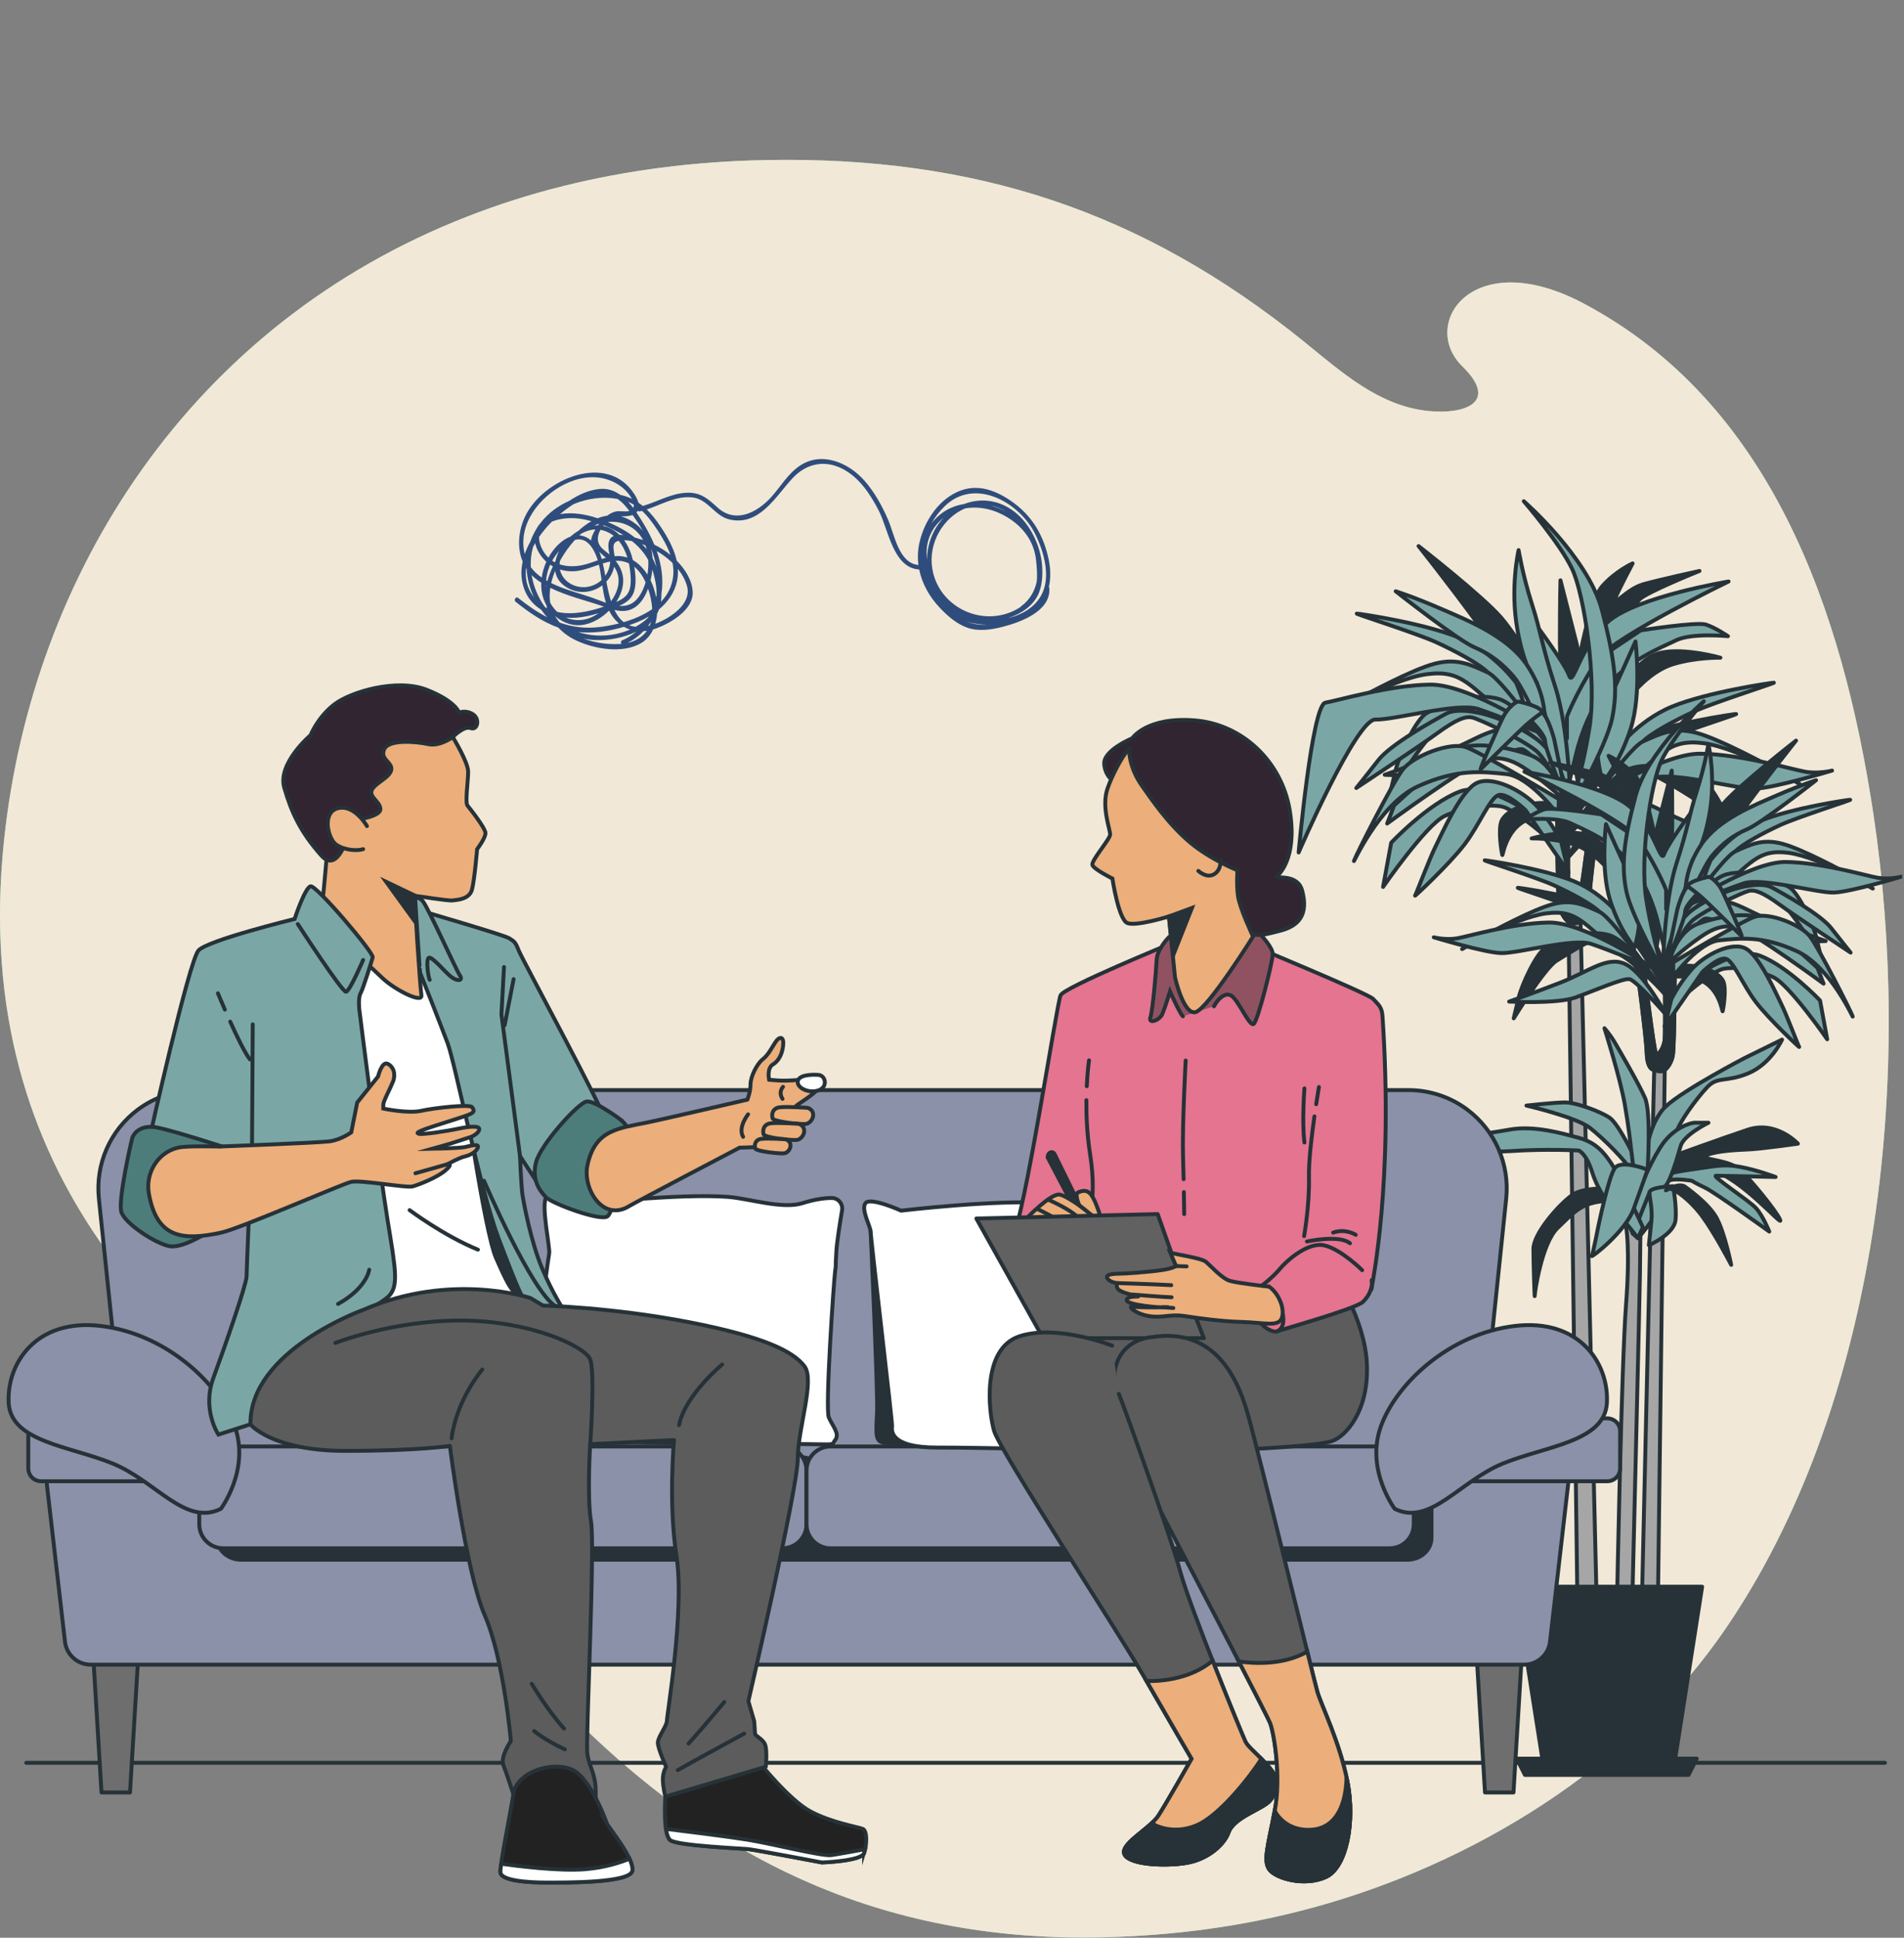 <?xml version="1.0" encoding="UTF-8"?> <svg xmlns="http://www.w3.org/2000/svg" width="515" height="524" viewBox="0 0 515 524" fill="none"><rect x="0" y="0" width="515" height="524" fill="#808080" stroke="none"/><g clip-path="url(#clip0_116_2313)"><path d="M470.314 434.994C468.448 437.935 466.508 440.814 464.483 443.629C437.587 481.078 393.78 506.066 351.554 516.788C333.062 521.501 314.136 523.715 295.296 523.926C171.739 525.202 129.05 422.078 89.966 394.75C50.882 367.433 -8.983 320.947 1.139 226.828C8.814 155.271 51.325 87.762 126.519 58.505C134.806 55.268 143.483 52.505 152.561 50.26C169.451 46.063 187.702 43.639 207.302 43.28C263.603 42.236 308.907 57.007 352.683 92.359C362.857 100.583 372.947 109.808 386.4 111.147C396.174 112.117 405.546 108.838 395.562 99.085C383.817 87.625 398.272 66.075 428.415 82.1C478.759 108.859 498.317 164.274 506.751 220.322C517.105 289.117 508.997 374.127 470.314 435.004V434.994Z" fill="#92E3A9"></path><path d="M470.314 434.994C468.448 437.935 466.508 440.814 464.483 443.629C437.587 481.078 393.78 506.066 351.554 516.788C333.062 521.501 314.136 523.715 295.296 523.926C171.739 525.202 129.05 422.078 89.966 394.75C50.882 367.433 -8.983 320.947 1.139 226.828C8.814 155.271 51.325 87.762 126.519 58.505C134.806 55.268 143.483 52.505 152.561 50.26C169.451 46.063 187.702 43.639 207.302 43.28C263.603 42.236 308.907 57.007 352.683 92.359C362.857 100.583 372.947 109.808 386.4 111.147C396.174 112.117 405.546 108.838 395.562 99.085C383.817 87.625 398.272 66.075 428.415 82.1C478.759 108.859 498.317 164.274 506.751 220.322C517.105 289.117 508.997 374.127 470.314 435.004V434.994Z" fill="#F1E8D7"></path><path d="M7.106 476.692H509.851" stroke="#263238" stroke-width="1.054" stroke-miterlimit="10" stroke-linecap="round"></path><path d="M421.13 212.31C421.13 212.31 421.13 241.725 421.762 244.878C422.395 248.02 424.24 249.316 424.24 249.316L426.633 430.903L431.82 431.219L428.678 298.996L427.498 249.316C427.498 249.316 429.627 249.443 429.786 244.245C429.944 239.047 432.769 218.129 432.769 218.129L430.724 217.497C430.724 217.497 427.582 243.454 426.949 244.245C426.317 245.036 424.588 242.674 424.271 240.154C423.955 237.634 424.271 212.151 424.271 212.151L421.13 212.31Z" fill="#A6A6A6" stroke="#263238" stroke-width="1.054" stroke-linecap="round" stroke-linejoin="round"></path><path d="M427.498 249.306C427.719 249.222 427.972 249.127 428.246 249.021C428.879 248.568 429.691 247.377 429.786 244.235C429.944 239.047 432.769 218.119 432.769 218.119L430.724 217.487C430.724 217.487 427.582 243.444 426.949 244.235C426.317 245.026 424.588 242.664 424.271 240.144C423.955 237.624 424.271 212.141 424.271 212.141L421.13 212.299C421.13 212.299 421.13 241.715 421.762 244.867C422.395 248.009 424.24 249.306 424.24 249.306C424.24 249.306 425.009 250.266 427.498 249.306Z" fill="#263238" stroke="#263238" stroke-width="1.054" stroke-linecap="round" stroke-linejoin="round"></path><path d="M426.496 211.804C426.496 211.804 432.474 203.464 442.068 199.532C451.663 195.599 468.964 193.079 469.597 193.079C470.229 193.079 453.392 198.425 448.205 200.786C443.017 203.148 436.248 206.764 434.203 208.968C432.158 211.171 422.563 226.586 422.563 226.586C422.563 226.586 422.88 220.291 426.496 211.793V211.804Z" fill="#263238" stroke="#263238" stroke-width="1.054" stroke-linecap="round" stroke-linejoin="round"></path><path d="M410.091 184.655C410.091 184.655 404.113 176.315 394.518 172.382C384.924 168.45 367.622 165.93 366.99 165.93C366.357 165.93 383.195 171.275 388.382 173.637C393.569 175.999 400.338 179.615 402.384 181.818C404.429 184.022 414.023 199.436 414.023 199.436C414.023 199.436 413.707 193.142 410.091 184.644V184.655Z" fill="#7AA7A5" stroke="#263238" stroke-width="1.054" stroke-linecap="round" stroke-linejoin="round"></path><path d="M423.312 208.103C423.312 208.103 406.949 183.874 402.394 181.829C397.829 179.784 394.213 177.896 388.076 179.467C381.94 181.038 369.204 187.965 366.842 189.22C364.481 190.474 361.339 192.678 360.074 193.311C358.819 193.943 376.279 183.558 386.031 182.303C395.784 181.049 397.513 185.762 408.056 193.943C418.599 202.125 423.312 208.103 423.312 208.103Z" fill="#7AA7A5" stroke="#263238" stroke-width="1.054" stroke-linecap="round" stroke-linejoin="round"></path><path d="M423.312 208.103C423.312 208.103 412.452 190.802 405.062 188.914C397.671 187.027 388.857 191.118 385.873 192.847C382.889 194.576 378.482 204.329 377.533 208.103C376.584 211.878 375.962 214.714 375.962 214.714C375.962 214.714 385.398 199.3 389.173 196.938C392.947 194.576 398.767 190.96 400.496 190.644C402.225 190.327 419.527 200.87 423.312 208.103Z" fill="#7AA7A5" stroke="#263238" stroke-width="1.054" stroke-linecap="round" stroke-linejoin="round"></path><path d="M418.905 199.131C418.905 199.131 397.829 184.971 386.811 185.129C375.804 185.287 362.108 189.378 358.492 190.011C354.876 190.643 351.259 230.518 351.259 230.518C351.259 230.518 366.832 194.418 372.03 194.576C377.217 194.734 394.213 189.853 399.874 191.74C405.536 193.627 418.905 199.131 418.905 199.131Z" fill="#7AA7A5" stroke="#263238" stroke-width="1.054" stroke-linecap="round" stroke-linejoin="round"></path><path d="M422.996 213.607C422.996 213.607 416.227 200.86 410.565 198.034C404.903 195.198 399.242 200.238 390.269 203.696C381.308 207.154 374.539 209.516 374.539 209.516C374.539 209.516 389.331 210.307 394.993 208.261C400.654 206.216 409.627 202.283 411.672 202.6C413.718 202.916 422.996 213.607 422.996 213.607Z" fill="#7AA7A5" stroke="#263238" stroke-width="1.054" stroke-linecap="round" stroke-linejoin="round"></path><path d="M427.898 217.813C427.898 217.813 421.92 185.561 421.92 173.763C421.92 161.966 422.078 156.926 422.078 156.926C422.078 156.926 426.011 172.34 426.485 174.227C426.96 176.115 426.96 179.256 426.96 179.256C426.96 179.256 429.796 162.577 433.412 158.486C437.029 154.395 441.594 152.35 441.594 152.35C441.594 152.35 437.503 160.057 436.712 162.261C435.922 164.464 440.012 159.277 444.42 158.012C448.827 156.757 459.676 154.395 459.676 154.395C459.676 154.395 445.2 160.215 443.471 162.103C441.742 163.99 437.493 170.917 437.176 171.697C436.86 172.488 431.673 181.449 430.249 186.637C428.837 191.824 427.888 217.782 427.888 217.782L427.898 217.813Z" fill="#263238" stroke="#263238" stroke-width="1.054" stroke-linecap="round" stroke-linejoin="round"></path><path d="M431.515 178.645L443.787 170.463C443.787 170.463 458.885 168.102 461.405 168.892C463.925 169.683 467.383 172.034 467.383 172.034C467.383 172.034 457.63 171.085 453.381 173.131C449.132 175.176 439.854 178.793 434.351 186.183C428.847 193.574 426.802 201.756 426.169 204.434C425.537 207.112 424.282 212.141 424.282 212.141C424.282 212.141 421.446 198.456 422.553 192.952C423.649 187.449 431.515 178.634 431.515 178.634V178.645Z" fill="#7AA7A5" stroke="#263238" stroke-width="1.054" stroke-linecap="round" stroke-linejoin="round"></path><path d="M416.1 169.831C416.1 169.831 423.333 179.583 424.44 182.736C425.537 185.878 427.276 174.871 434.983 168.102C442.69 161.333 467.551 157.242 467.551 157.242C467.551 157.242 437.345 171.876 432.79 177.696C428.225 183.516 423.829 193.427 423.829 193.901V199.721L416.121 169.831H416.1Z" fill="#7AA7A5" stroke="#263238" stroke-width="1.054" stroke-linecap="round" stroke-linejoin="round"></path><path d="M421.298 190.295C421.298 190.295 411.229 172.994 406.042 167.016C400.855 161.038 383.701 147.669 383.701 147.669C383.701 147.669 390.775 156.483 399.906 168.903C409.026 181.334 423.502 199.584 423.502 199.584L421.298 190.306V190.295Z" fill="#263238" stroke="#263238" stroke-width="1.054" stroke-linecap="round" stroke-linejoin="round"></path><path d="M419.875 224.107C419.875 224.107 403.512 210.739 394.866 214.039C386.21 217.339 376.3 227.882 376.3 227.882L374.096 239.838C374.096 239.838 385.736 223 390.776 220.649C395.805 218.287 402.89 217.349 406.348 218.129C409.806 218.92 420.033 227.566 420.507 228.673C420.982 229.769 419.875 224.107 419.875 224.107Z" fill="#7AA7A5" stroke="#263238" stroke-width="1.054" stroke-linecap="round" stroke-linejoin="round"></path><path d="M415.626 184.465C415.626 184.465 412.484 181.629 410.439 170.305C408.393 158.982 410.755 148.755 410.755 148.755C410.755 148.755 411.851 155.524 414.371 163.389C416.891 171.254 416.891 174.09 420.666 185.73C424.44 197.37 424.915 218.298 424.756 218.762C424.598 219.237 415.636 184.465 415.636 184.465H415.626Z" fill="#7AA7A5" stroke="#263238" stroke-width="1.054" stroke-linecap="round" stroke-linejoin="round"></path><path d="M441.425 187.765C441.425 187.765 446.307 181.471 452.591 179.583C458.885 177.696 465.337 177.854 465.337 177.854C465.337 177.854 455.901 175.176 449.607 176.442C443.312 177.696 438.442 185.098 436.238 192.014C434.034 198.941 434.034 215.135 434.034 215.135C434.034 215.135 437.493 193.901 441.425 187.765Z" fill="#263238" stroke="#263238" stroke-width="1.054" stroke-linecap="round" stroke-linejoin="round"></path><path d="M417.766 193.859C417.766 193.859 418.104 187.238 412.843 179.594C407.581 171.95 396.88 167.701 389.405 164.475C381.93 161.249 377.512 159.889 377.512 159.889C377.512 159.889 394.329 173.142 398.746 175.008C403.164 176.874 406.39 179.425 409.448 182.989C412.505 186.553 417.935 199.637 417.935 200.48C417.935 201.324 417.766 193.859 417.766 193.859Z" fill="#7AA7A5" stroke="#263238" stroke-width="1.054" stroke-linecap="round" stroke-linejoin="round"></path><path d="M436.702 203.337C436.702 203.337 442.68 194.997 452.274 191.065C461.869 187.132 479.17 184.612 479.803 184.612C480.435 184.612 463.598 189.958 458.41 192.319C453.223 194.681 446.454 198.297 444.409 200.501C442.364 202.705 432.769 218.119 432.769 218.119C432.769 218.119 433.086 211.824 436.702 203.327V203.337Z" fill="#7AA7A5" stroke="#263238" stroke-width="1.054" stroke-linecap="round" stroke-linejoin="round"></path><path d="M423.491 226.775C423.491 226.775 439.854 202.546 444.409 200.501C448.974 198.455 452.591 196.568 458.727 198.139C464.863 199.71 477.599 206.637 479.961 207.892C482.323 209.146 485.464 211.35 486.73 211.982C487.984 212.615 470.525 202.23 460.772 200.975C451.02 199.721 449.291 204.433 438.747 212.615C428.204 220.797 423.491 226.775 423.491 226.775Z" fill="#7AA7A5" stroke="#263238" stroke-width="1.054" stroke-linecap="round" stroke-linejoin="round"></path><path d="M423.491 226.775C423.491 226.775 434.351 209.474 441.742 207.586C449.132 205.699 457.947 209.79 460.93 211.519C463.925 213.248 468.321 223.001 469.27 226.775C470.219 230.55 470.841 233.386 470.841 233.386C470.841 233.386 461.405 217.971 457.63 215.61C453.856 213.248 448.036 209.632 446.307 209.315C444.578 208.999 427.276 219.542 423.491 226.775Z" fill="#263238" stroke="#263238" stroke-width="1.054" stroke-linecap="round" stroke-linejoin="round"></path><path d="M427.898 217.813C427.898 217.813 448.974 203.654 459.992 203.812C470.999 203.97 484.695 208.061 488.311 208.693C491.927 209.326 495.544 208.377 495.544 208.377C495.544 208.377 479.971 213.1 474.774 213.259C469.586 213.417 452.591 208.535 446.929 210.422C441.267 212.31 427.898 217.813 427.898 217.813Z" fill="#7AA7A5" stroke="#263238" stroke-width="1.054" stroke-linecap="round" stroke-linejoin="round"></path><path d="M433.56 211.519C433.56 211.519 429.944 200.512 433.718 192.489C437.493 184.465 442.374 173.458 442.374 173.458C442.374 173.458 444.103 187.459 441.12 196.896C438.136 206.332 433.571 211.53 433.571 211.53L433.56 211.519Z" fill="#7AA7A5" stroke="#263238" stroke-width="1.054" stroke-linecap="round" stroke-linejoin="round"></path><path d="M424.43 219.542C424.43 219.542 424.43 205.857 414.993 199.405C405.557 192.952 395.014 190.907 391.239 192.952C387.465 194.997 376.141 201.292 372.831 205.541C369.531 209.79 366.853 213.09 366.853 213.09C366.853 213.09 383.532 202.083 388.72 198.298C393.907 194.523 396.427 193.574 398.314 194.049C400.201 194.523 411.061 199.552 415.299 202.863C419.548 206.163 424.419 219.542 424.419 219.542H424.43Z" fill="#7AA7A5" stroke="#263238" stroke-width="1.054" stroke-linecap="round" stroke-linejoin="round"></path><path d="M424.746 221.746C424.588 221.271 425.062 217.655 418.61 217.18C412.157 216.706 407.286 219.542 406.179 221.904C405.083 224.265 406.179 230.56 406.337 231.182C406.495 231.814 407.286 222.842 414.835 221.113C422.384 219.384 424.746 221.746 424.746 221.746Z" fill="#263238" stroke="#263238" stroke-width="1.054" stroke-linecap="round" stroke-linejoin="round"></path><path d="M422.237 227.566C422.237 227.566 420.191 223.159 416.1 218.446C412.01 213.722 403.206 209.326 398.957 211.993C394.708 214.671 389.837 225.837 388.256 228.979C386.685 232.12 383.068 241.725 382.752 242.189C382.436 242.664 392.03 233.691 396.121 228.346C400.212 223.001 403.048 215.599 405.399 214.977C407.761 214.345 412.632 219.068 412.632 219.068L424.271 235.905L422.226 227.566H422.237Z" fill="#7AA7A5" stroke="#263238" stroke-width="1.054" stroke-linecap="round" stroke-linejoin="round"></path><path d="M422.859 216.084C422.859 216.084 420.813 206.648 413.739 204.128C406.664 201.608 398.166 200.67 394.866 202.557C391.566 204.445 377.09 217.813 377.09 217.813L375.203 222.695C375.203 222.695 396.437 207.123 401.319 205.552C404.573 204.504 407.929 205.028 411.387 207.123C416.575 210.264 422.869 216.084 422.869 216.084H422.859Z" fill="#7AA7A5" stroke="#263238" stroke-width="1.054" stroke-linecap="round" stroke-linejoin="round"></path><path d="M421.604 216.084C421.604 216.084 400.992 203.653 396.595 202.083C392.188 200.512 382.278 204.444 379.452 208.061C376.616 211.677 366.705 231.34 366.241 232.763C365.767 234.176 372.852 217.507 383.543 212.626C394.244 207.744 401.161 208.693 407.455 209.326C413.749 209.958 421.614 220.491 421.614 220.491V216.084H421.604Z" fill="#7AA7A5" stroke="#263238" stroke-width="1.054" stroke-linecap="round" stroke-linejoin="round"></path><path d="M423.807 232.289C423.807 232.289 430.576 219.543 436.238 216.717C441.9 213.881 447.561 218.921 456.534 222.379C465.496 225.837 472.264 228.199 472.264 228.199C472.264 228.199 457.472 228.989 451.81 226.944C446.149 224.899 437.176 220.966 435.131 221.282C433.086 221.599 423.807 232.289 423.807 232.289Z" fill="#7AA7A5" stroke="#263238" stroke-width="1.054" stroke-linecap="round" stroke-linejoin="round"></path><path d="M424.43 219.542C424.43 219.542 427.888 209.632 429.933 196.727C431.978 183.832 428.52 160.7 425.21 153.784C421.91 146.857 412.157 135.534 412.157 135.534C412.157 135.534 429.459 150.632 433.233 164.791C437.008 178.951 437.64 186.5 436.069 194.207C434.498 201.914 424.43 219.532 424.43 219.532V219.542Z" fill="#7AA7A5" stroke="#263238" stroke-width="1.054" stroke-linecap="round" stroke-linejoin="round"></path><path d="M420.307 199.637C420.307 199.637 418.778 193.859 417.081 192.678C415.383 191.487 411.989 192.847 411.989 192.847C411.989 192.847 417.935 198.108 417.935 200.491C417.935 202.873 423.976 217.181 423.976 217.181L420.318 199.637H420.307Z" fill="#7AA7A5" stroke="#263238" stroke-width="1.054" stroke-linecap="round" stroke-linejoin="round"></path><path d="M417.081 192.668C417.081 192.668 414.529 194.449 412.547 196.252C410.555 198.055 401.087 207.428 400.517 207.997C399.948 208.567 405.441 196.062 406.675 193.701C407.908 191.329 410.08 189.631 410.744 189.726C411.409 189.821 417.26 191.181 417.081 192.678V192.668Z" fill="#7AA7A5" stroke="#263238" stroke-width="1.054" stroke-linecap="round" stroke-linejoin="round"></path><path d="M453.002 256.908C453.002 256.908 453.002 282.686 452.453 285.448C451.905 288.2 450.282 289.339 450.282 289.339L448.183 453.508L443.639 453.782L446.402 332.861L447.435 289.328C447.435 289.328 445.569 289.434 445.432 284.89C445.295 280.345 442.817 262.011 442.817 262.011L444.609 261.462C444.609 261.462 447.361 284.204 447.92 284.9C448.479 285.596 449.986 283.519 450.26 281.315C450.535 279.112 450.26 256.781 450.26 256.781L453.023 256.918L453.002 256.908Z" fill="#A6A6A6" stroke="#263238" stroke-width="1.054" stroke-linecap="round" stroke-linejoin="round"></path><path d="M447.424 289.339C447.224 289.265 447.003 289.181 446.771 289.086C446.222 288.685 445.505 287.641 445.421 284.89C445.284 280.345 442.806 262.011 442.806 262.011L444.599 261.462C444.599 261.462 447.351 284.204 447.909 284.9C448.468 285.596 449.976 283.519 450.25 281.315C450.524 279.112 450.25 256.781 450.25 256.781L453.012 256.918C453.012 256.918 453.012 282.697 452.464 285.459C451.916 288.211 450.292 289.349 450.292 289.349C450.292 289.349 449.617 290.193 447.445 289.349L447.424 289.339Z" fill="#263238" stroke="#263238" stroke-width="1.054" stroke-linecap="round" stroke-linejoin="round"></path><path d="M448.31 256.476C448.31 256.476 443.07 249.169 434.667 245.722C426.253 242.274 411.092 240.07 410.544 240.07C409.996 240.07 424.746 244.762 429.29 246.829C433.834 248.895 439.77 252.069 441.562 253.998C443.355 255.927 451.768 269.433 451.768 269.433C451.768 269.433 451.494 263.919 448.321 256.476H448.31Z" fill="#263238" stroke="#263238" stroke-width="1.054" stroke-linecap="round" stroke-linejoin="round"></path><path d="M462.67 232.679C462.67 232.679 467.91 225.373 476.313 221.925C484.726 218.477 499.888 216.274 500.436 216.274C500.984 216.274 486.234 220.966 481.69 223.032C477.146 225.099 471.21 228.272 469.418 230.202C467.625 232.131 459.212 245.637 459.212 245.637C459.212 245.637 459.486 240.123 462.659 232.679H462.67Z" fill="#7AA7A5" stroke="#263238" stroke-width="1.054" stroke-linecap="round" stroke-linejoin="round"></path><path d="M451.093 253.228C451.093 253.228 465.432 231.994 469.428 230.202C473.424 228.409 476.598 226.754 481.975 228.135C487.352 229.516 498.517 235.579 500.584 236.686C502.65 237.793 505.412 239.722 506.509 240.27C507.616 240.819 492.307 231.72 483.767 230.623C475.227 229.527 473.709 233.66 464.473 240.829C455.237 247.999 451.104 253.239 451.104 253.239L451.093 253.228Z" fill="#7AA7A5" stroke="#263238" stroke-width="1.054" stroke-linecap="round" stroke-linejoin="round"></path><path d="M451.093 253.228C451.093 253.228 460.603 238.067 467.088 236.412C473.572 234.756 481.289 238.341 483.904 239.859C486.519 241.377 490.388 249.917 491.211 253.228C492.033 256.539 492.592 259.016 492.592 259.016C492.592 259.016 484.326 245.51 481.015 243.444C477.705 241.377 472.602 238.204 471.094 237.93C469.576 237.656 454.415 246.892 451.104 253.228H451.093Z" fill="#7AA7A5" stroke="#263238" stroke-width="1.054" stroke-linecap="round" stroke-linejoin="round"></path><path d="M454.952 245.363C454.952 245.363 473.424 232.953 483.071 233.09C492.718 233.228 504.716 236.812 507.879 237.361C511.053 237.909 514.216 237.086 514.216 237.086C514.216 237.086 500.573 241.219 496.018 241.356C491.474 241.493 476.576 237.223 471.621 238.879C466.655 240.534 454.942 245.363 454.942 245.363H454.952Z" fill="#7AA7A5" stroke="#263238" stroke-width="1.054" stroke-linecap="round" stroke-linejoin="round"></path><path d="M451.367 258.046C451.367 258.046 457.293 246.881 462.259 244.403C467.225 241.925 472.18 246.333 480.045 249.369C487.9 252.406 493.836 254.472 493.836 254.472C493.836 254.472 480.878 255.157 475.912 253.365C470.946 251.573 463.092 248.125 461.299 248.399C459.507 248.673 451.378 258.046 451.378 258.046H451.367Z" fill="#7AA7A5" stroke="#263238" stroke-width="1.054" stroke-linecap="round" stroke-linejoin="round"></path><path d="M447.076 261.736C447.076 261.736 452.316 233.48 452.316 223.137C452.316 212.794 452.179 208.387 452.179 208.387C452.179 208.387 448.732 221.893 448.321 223.548C447.909 225.204 447.909 227.956 447.909 227.956C447.909 227.956 445.432 213.343 442.258 209.758C439.085 206.173 435.089 204.381 435.089 204.381C435.089 204.381 438.673 211.139 439.359 213.068C440.044 214.998 436.459 210.454 432.601 209.347C428.742 208.24 419.232 206.173 419.232 206.173C419.232 206.173 431.915 211.276 433.433 212.931C434.952 214.587 438.673 220.649 438.948 221.345C439.222 222.03 443.776 229.896 445.01 234.44C446.254 238.984 447.076 261.736 447.076 261.736Z" fill="#263238" stroke="#263238" stroke-width="1.054" stroke-linecap="round" stroke-linejoin="round"></path><path d="M443.903 227.408L433.149 220.238C433.149 220.238 419.917 218.172 417.713 218.857C415.51 219.542 412.473 221.619 412.473 221.619C412.473 221.619 421.024 220.797 424.746 222.589C428.468 224.382 436.596 227.555 441.425 234.029C446.254 240.513 448.046 247.672 448.595 250.023C449.143 252.364 450.25 256.781 450.25 256.781C450.25 256.781 452.728 244.783 451.768 239.965C450.798 235.136 443.913 227.418 443.913 227.418L443.903 227.408Z" fill="#7AA7A5" stroke="#263238" stroke-width="1.054" stroke-linecap="round" stroke-linejoin="round"></path><path d="M457.419 219.69C457.419 219.69 451.083 228.24 450.113 230.992C449.143 233.744 447.635 224.097 440.877 218.172C434.119 212.246 412.336 208.662 412.336 208.662C412.336 208.662 438.8 221.482 442.806 226.585C446.802 231.688 450.661 240.365 450.661 240.787V245.89L457.419 219.7V219.69Z" fill="#7AA7A5" stroke="#263238" stroke-width="1.054" stroke-linecap="round" stroke-linejoin="round"></path><path d="M452.854 237.624C452.854 237.624 461.679 222.463 466.223 217.223C470.767 211.983 485.802 200.27 485.802 200.27C485.802 200.27 479.602 207.987 471.6 218.878C463.608 229.77 450.925 245.764 450.925 245.764L452.854 237.635V237.624Z" fill="#263238" stroke="#263238" stroke-width="1.054" stroke-linecap="round" stroke-linejoin="round"></path><path d="M454.109 267.251C454.109 267.251 468.448 255.537 476.028 258.426C483.609 261.325 492.296 270.561 492.296 270.561L494.226 281.041C494.226 281.041 484.02 266.291 479.613 264.225C475.206 262.158 468.996 261.325 465.97 262.021C462.934 262.707 453.972 270.287 453.561 271.257C453.149 272.227 454.109 267.261 454.109 267.261V267.251Z" fill="#7AA7A5" stroke="#263238" stroke-width="1.054" stroke-linecap="round" stroke-linejoin="round"></path><path d="M457.831 232.511C457.831 232.511 460.582 230.033 462.375 220.101C464.167 210.18 462.101 201.218 462.101 201.218C462.101 201.218 461.131 207.144 458.927 214.039C456.723 220.934 456.723 223.412 453.413 233.618C450.102 243.824 449.691 262.158 449.828 262.569C449.965 262.981 457.82 232.521 457.82 232.521L457.831 232.511Z" fill="#7AA7A5" stroke="#263238" stroke-width="1.054" stroke-linecap="round" stroke-linejoin="round"></path><path d="M435.226 235.41C435.226 235.41 430.956 229.896 425.442 228.241C419.928 226.585 414.276 226.723 414.276 226.723C414.276 226.723 422.553 224.382 428.056 225.478C433.571 226.585 437.841 233.059 439.77 239.121C441.699 245.184 441.699 259.386 441.699 259.386C441.699 259.386 438.663 240.777 435.215 235.4L435.226 235.41Z" fill="#263238" stroke="#263238" stroke-width="1.054" stroke-linecap="round" stroke-linejoin="round"></path><path d="M455.954 240.745C455.954 240.745 455.659 234.936 460.266 228.241C464.884 221.546 474.257 217.824 480.804 214.998C487.352 212.173 491.221 210.981 491.221 210.981C491.221 210.981 476.482 222.59 472.612 224.224C468.743 225.858 465.917 228.093 463.239 231.214C460.561 234.335 455.796 245.795 455.796 246.544C455.796 247.292 455.943 240.735 455.943 240.735L455.954 240.745Z" fill="#7AA7A5" stroke="#263238" stroke-width="1.054" stroke-linecap="round" stroke-linejoin="round"></path><path d="M439.359 249.053C439.359 249.053 434.119 241.747 425.716 238.299C417.302 234.851 402.141 232.648 401.593 232.648C401.045 232.648 415.795 237.34 420.339 239.406C424.883 241.473 430.819 244.646 432.611 246.576C434.403 248.505 442.817 262.011 442.817 262.011C442.817 262.011 442.543 256.497 439.369 249.053H439.359Z" fill="#7AA7A5" stroke="#263238" stroke-width="1.054" stroke-linecap="round" stroke-linejoin="round"></path><path d="M450.935 269.591C450.935 269.591 436.596 248.357 432.6 246.565C428.605 244.772 425.431 243.117 420.054 244.498C414.677 245.879 403.512 251.942 401.445 253.049C399.379 254.156 396.616 256.085 395.52 256.634C394.413 257.182 409.722 248.083 418.262 246.987C426.812 245.879 428.32 250.023 437.566 257.192C446.802 264.362 450.935 269.602 450.935 269.602V269.591Z" fill="#7AA7A5" stroke="#263238" stroke-width="1.054" stroke-linecap="round" stroke-linejoin="round"></path><path d="M450.935 269.591C450.935 269.591 441.425 254.43 434.941 252.775C428.457 251.12 420.739 254.704 418.125 256.222C415.51 257.741 411.641 266.281 410.818 269.591C409.996 272.902 409.437 275.38 409.437 275.38C409.437 275.38 417.703 261.874 421.014 259.807C424.324 257.741 429.427 254.567 430.935 254.293C432.453 254.019 447.614 263.255 450.925 269.591H450.935Z" fill="#263238" stroke="#263238" stroke-width="1.054" stroke-linecap="round" stroke-linejoin="round"></path><path d="M447.076 261.736C447.076 261.736 428.605 249.327 418.958 249.464C409.31 249.601 397.312 253.186 394.149 253.734C390.976 254.282 387.813 253.46 387.813 253.46C387.813 253.46 401.456 257.593 406.01 257.73C410.555 257.867 425.452 253.597 430.408 255.252C435.373 256.908 447.087 261.736 447.087 261.736H447.076Z" fill="#7AA7A5" stroke="#263238" stroke-width="1.054" stroke-linecap="round" stroke-linejoin="round"></path><path d="M442.111 256.222C442.111 256.222 445.284 246.575 441.973 239.543C438.663 232.51 434.393 222.863 434.393 222.863C434.393 222.863 432.875 235.136 435.5 243.402C438.115 251.678 442.121 256.222 442.121 256.222H442.111Z" fill="#7AA7A5" stroke="#263238" stroke-width="1.054" stroke-linecap="round" stroke-linejoin="round"></path><path d="M450.113 263.255C450.113 263.255 450.113 251.256 458.379 245.605C466.655 239.954 475.891 238.162 479.191 239.954C482.502 241.746 492.423 247.261 495.322 250.982C498.222 254.704 500.562 257.603 500.562 257.603C500.562 257.603 485.949 247.956 481.405 244.646C476.861 241.335 474.647 240.513 472.992 240.924C471.336 241.335 461.826 245.753 458.105 248.642C454.383 251.541 450.113 263.255 450.113 263.255Z" fill="#7AA7A5" stroke="#263238" stroke-width="1.054" stroke-linecap="round" stroke-linejoin="round"></path><path d="M449.828 265.184C449.965 264.773 449.554 261.599 455.205 261.188C460.856 260.777 465.126 263.255 466.096 265.321C467.066 267.388 466.096 272.902 465.959 273.45C465.822 273.998 465.137 266.144 458.516 264.625C451.895 263.107 449.828 265.174 449.828 265.174V265.184Z" fill="#263238" stroke="#263238" stroke-width="1.054" stroke-linecap="round" stroke-linejoin="round"></path><path d="M452.042 270.287C452.042 270.287 453.835 266.428 457.419 262.295C461.004 258.162 468.722 254.303 472.444 256.644C476.165 258.984 480.435 268.779 481.817 271.531C483.198 274.283 486.361 282.696 486.645 283.107C486.919 283.519 478.516 275.664 474.932 270.972C471.347 266.28 468.869 259.807 466.803 259.259C464.736 258.71 460.466 262.843 460.466 262.843L450.261 277.593L452.053 270.287H452.042Z" fill="#7AA7A5" stroke="#263238" stroke-width="1.054" stroke-linecap="round" stroke-linejoin="round"></path><path d="M451.484 260.218C451.484 260.218 453.276 251.942 459.475 249.738C465.675 247.535 473.118 246.702 476.018 248.357C478.917 250.013 491.59 261.726 491.59 261.726L493.245 265.996C493.245 265.996 474.637 252.353 470.367 250.972C467.52 250.051 464.578 250.512 461.542 252.353C456.998 255.105 451.484 260.208 451.484 260.208V260.218Z" fill="#7AA7A5" stroke="#263238" stroke-width="1.054" stroke-linecap="round" stroke-linejoin="round"></path><path d="M452.591 260.218C452.591 260.218 470.651 249.327 474.51 247.946C478.369 246.565 487.057 250.013 489.534 253.186C492.012 256.36 500.699 273.587 501.111 274.831C501.522 276.075 495.322 261.462 485.949 257.182C476.577 252.912 470.514 253.734 465 254.283C459.486 254.831 452.591 264.067 452.591 264.067V260.208V260.218Z" fill="#7AA7A5" stroke="#263238" stroke-width="1.054" stroke-linecap="round" stroke-linejoin="round"></path><path d="M450.661 274.42C450.661 274.42 444.736 263.255 439.77 260.777C434.804 258.3 429.849 262.707 421.984 265.743C414.129 268.78 408.193 270.846 408.193 270.846C408.193 270.846 421.151 271.531 426.116 269.739C431.082 267.947 438.937 264.499 440.729 264.773C442.522 265.047 450.651 274.42 450.651 274.42H450.661Z" fill="#7AA7A5" stroke="#263238" stroke-width="1.054" stroke-linecap="round" stroke-linejoin="round"></path><path d="M450.113 263.255C450.113 263.255 447.076 254.567 445.284 243.265C443.492 231.962 446.528 211.698 449.417 205.636C452.316 199.573 460.856 189.642 460.856 189.642C460.856 189.642 445.695 202.873 442.385 215.283C439.074 227.692 438.526 234.303 439.907 241.061C441.288 247.819 450.113 263.255 450.113 263.255Z" fill="#7AA7A5" stroke="#263238" stroke-width="1.054" stroke-linecap="round" stroke-linejoin="round"></path><path d="M453.719 245.806C453.719 245.806 455.058 240.745 456.544 239.701C458.031 238.658 461.004 239.849 461.004 239.849C461.004 239.849 455.796 244.467 455.796 246.544C455.796 248.621 450.503 261.178 450.503 261.178L453.708 245.806H453.719Z" fill="#7AA7A5" stroke="#263238" stroke-width="1.054" stroke-linecap="round" stroke-linejoin="round"></path><path d="M456.555 239.712C456.555 239.712 458.79 241.272 460.53 242.854C462.269 244.435 470.567 252.648 471.073 253.144C471.568 253.639 466.761 242.685 465.675 240.618C464.599 238.541 462.691 237.055 462.111 237.129C461.531 237.213 456.397 238.404 456.555 239.712Z" fill="#7AA7A5" stroke="#263238" stroke-width="1.054" stroke-linecap="round" stroke-linejoin="round"></path><path d="M452.327 312.703C452.327 312.703 465.021 308.074 472.749 305.491C480.467 302.919 486.308 309.266 486.308 309.266C486.308 309.266 476.703 310.636 473.266 310.805C469.839 310.974 464.684 311.153 461.594 312.344C458.505 313.546 467.773 313.378 470.862 316.467C473.951 319.556 480.467 327.453 481.5 329.846C482.533 332.25 471.031 318.523 462.965 316.467C454.9 314.411 448.552 318.702 448.552 318.702L452.327 312.692V312.703Z" fill="#263238" stroke="#263238" stroke-width="1.054" stroke-linecap="round" stroke-linejoin="round"></path><path d="M439.802 331.575C439.802 331.575 441.004 337.236 439.802 353.02C438.6 368.803 437.398 432.105 437.398 432.105L441.52 432.621C441.52 432.621 443.576 347.527 443.576 344.617C443.576 341.707 443.745 331.237 443.745 331.237L439.802 331.585V331.575Z" fill="#A6A6A6" stroke="#263238" stroke-width="1.054" stroke-linecap="round" stroke-linejoin="round"></path><path d="M443.07 314.927C442.754 314.231 437.925 303.941 435.352 302.233C432.78 300.515 426.254 298.111 423.344 298.111C420.434 298.111 412.874 298.965 412.874 298.965C412.874 298.965 426.254 302.054 430.028 304.974C433.803 307.895 440.318 314.579 440.497 315.781C440.666 316.983 442.037 319.725 442.037 319.725C442.037 319.725 444.957 319.039 443.07 314.917V314.927Z" fill="#7AA7A5" stroke="#263238" stroke-width="1.054" stroke-linecap="round" stroke-linejoin="round"></path><path d="M439.296 321.622C439.296 321.622 429.005 320.42 425.231 323.161C421.456 325.902 414.761 333.631 414.761 337.742C414.761 341.854 415.109 351.301 415.109 350.436C415.109 349.572 416.997 336.193 421.288 332.081C425.579 327.958 427.466 325.565 433.128 324.869L438.789 324.184L444.62 327.273L439.306 321.611L439.296 321.622Z" fill="#263238" stroke="#263238" stroke-width="1.054" stroke-linecap="round" stroke-linejoin="round"></path><path d="M447.171 319.134C447.171 319.134 449.227 317.415 456.608 316.393C463.988 315.36 466.044 314.674 470.672 315.539C475.301 316.393 480.277 318.28 480.277 318.28C480.277 318.28 465.517 317.932 464.146 317.932C462.775 317.932 473.066 324.627 474.953 326.683C476.84 328.739 478.559 333.03 478.559 333.03C478.559 333.03 463.798 322.392 461.225 321.19C458.653 319.988 457.62 319.303 457.62 319.303C457.62 319.303 453.497 318.617 451.789 319.134C450.071 319.651 448.7 320.167 448.183 320.336C447.667 320.505 445.78 321.021 445.78 321.021L447.15 319.134H447.171Z" fill="#7AA7A5" stroke="#263238" stroke-width="1.054" stroke-linecap="round" stroke-linejoin="round"></path><path d="M444.957 313.557C444.957 313.557 445.811 303.604 450.619 299.144C455.427 294.684 471.895 286.102 471.895 286.102L482.017 281.125C482.017 281.125 479.096 287.641 472.918 290.224C466.74 292.797 464.684 290.91 461.763 293.999C458.843 297.088 454.214 303.435 453.36 306.356C452.506 309.276 446.844 317.342 446.497 319.229C446.149 321.116 444.957 313.567 444.957 313.567V313.557Z" fill="#7AA7A5" stroke="#263238" stroke-width="1.054" stroke-linecap="round" stroke-linejoin="round"></path><path d="M445.643 316.308C445.643 316.308 446.676 300.862 444.957 296.919C443.239 292.976 437.925 283.877 436.723 281.821C435.521 279.765 433.982 278.047 433.982 278.047C433.982 278.047 438.273 291.606 439.475 298.638C440.677 305.67 440.845 307.905 441.193 310.815C441.541 313.736 441.879 316.308 441.879 316.308H445.653H445.643Z" fill="#7AA7A5" stroke="#263238" stroke-width="1.054" stroke-linecap="round" stroke-linejoin="round"></path><path d="M443.407 321.97C443.407 321.97 445.643 315.792 449.069 310.298C452.496 304.805 457.472 303.604 458.337 303.604H462.111C462.111 303.604 455.416 306.861 454.562 309.951C453.708 313.04 451.821 319.387 450.44 320.757C449.069 322.128 445.632 329.34 444.778 331.048C443.924 332.766 441.689 333.62 441.689 333.62C441.689 333.62 438.6 328.992 443.407 321.949V321.97Z" fill="#7AA7A5" stroke="#263238" stroke-width="1.054" stroke-linecap="round" stroke-linejoin="round"></path><path d="M446.149 322.487L441.689 333.642L443.059 334.844C443.059 334.844 445.115 332.44 446.665 330.215C448.205 327.98 449.407 326.272 449.407 325.239C449.407 324.205 446.149 322.497 446.149 322.497V322.487Z" fill="#7AA7A5" stroke="#263238" stroke-width="1.054" stroke-linecap="round" stroke-linejoin="round"></path><path d="M444.377 331.891C444.377 331.891 437.862 317.647 435.795 314.558C433.739 311.469 431.504 308.896 427.044 307.694C422.584 306.492 415.035 304.268 408.341 305.459C401.646 306.661 390.153 308.2 390.153 308.2C390.153 308.2 398.388 311.975 408.341 311.289C418.293 310.604 427.044 311.121 427.044 311.121C427.044 311.121 429.1 311.975 430.65 316.951C432.2 321.928 435.458 326.387 437.514 328.275C439.57 330.162 443.007 334.79 443.007 334.79L444.377 331.87V331.891Z" fill="#7AA7A5" stroke="#263238" stroke-width="1.054" stroke-linecap="round" stroke-linejoin="round"></path><path d="M445.643 316.308C445.643 316.308 438.442 313.387 436.723 315.96C435.004 318.533 432.263 331.912 432.263 331.912C432.263 331.912 430.893 338.944 430.545 339.63C430.197 340.315 439.644 333.114 441.868 326.936C444.103 320.757 445.643 316.297 445.643 316.297V316.308Z" fill="#7AA7A5" stroke="#263238" stroke-width="1.054" stroke-linecap="round" stroke-linejoin="round"></path><path d="M452.506 320.768C452.506 320.768 446.159 320.937 446.159 322.487C446.159 324.037 447.013 326.778 446.676 330.205C446.328 333.631 445.991 336.72 445.991 336.72C445.991 336.72 452.854 333.8 453.202 329.857C453.55 325.913 452.517 320.758 452.517 320.758L452.506 320.768Z" fill="#7AA7A5" stroke="#263238" stroke-width="1.054" stroke-linecap="round" stroke-linejoin="round"></path><path d="M455.564 320.758C455.564 320.758 462.079 325.217 464.315 329.34C466.55 333.462 468.258 342.034 468.258 342.034C468.258 342.034 463.798 333.452 460.361 328.823C456.934 324.195 451.779 320.42 450.756 321.612C449.723 322.814 453.16 319.724 455.564 320.758Z" fill="#263238" stroke="#263238" stroke-width="1.054" stroke-linecap="round" stroke-linejoin="round"></path><path d="M452.833 477.399H417.46L409.88 429.068H460.403L452.833 477.399Z" fill="#263238" stroke="#263238" stroke-width="1.054" stroke-linecap="round" stroke-linejoin="round"></path><path d="M456.734 479.961H412.463L410.249 475.564H458.938L456.734 479.961Z" fill="#263238" stroke="#263238" stroke-width="1.054" stroke-linecap="round" stroke-linejoin="round"></path><path d="M35.162 484.706H27.455L25.198 447.499H37.418L35.162 484.706Z" fill="#6E6E6E" stroke="#263238" stroke-width="1.054" stroke-linecap="round" stroke-linejoin="round"></path><path d="M409.374 484.706H401.667L399.4 447.499H411.63L409.374 484.706Z" fill="#6E6E6E" stroke="#263238" stroke-width="1.054" stroke-linecap="round" stroke-linejoin="round"></path><path d="M396.922 300.093C392.325 296.645 386.727 294.779 380.97 294.779H53.191C47.434 294.779 41.846 296.645 37.239 300.093C29.764 305.702 25.778 314.812 26.748 324.111L36.353 416.501L217.075 434.087L397.797 416.501L407.402 324.111C408.372 314.822 404.387 305.702 396.912 300.093H396.922Z" fill="#8A91A8" stroke="#263238" stroke-width="1.054" stroke-linecap="round" stroke-linejoin="round"></path><path d="M397.808 379.294L367.506 421.288H69.311L39.01 379.294L10.311 380.886L17.576 443.945C17.987 447.477 20.971 450.145 24.534 450.145H412.294C415.847 450.145 418.841 447.477 419.253 443.945L426.517 380.886L397.818 379.294H397.808Z" fill="#8A91A8" stroke="#263238" stroke-width="1.054" stroke-linecap="round" stroke-linejoin="round"></path><path d="M434.751 383.543H392.23C390.32 383.543 388.772 385.091 388.772 387.001V397.091C388.772 399.001 390.32 400.549 392.23 400.549H434.751C436.661 400.549 438.209 399.001 438.209 397.091V387.001C438.209 385.091 436.661 383.543 434.751 383.543Z" fill="#8A91A8" stroke="#263238" stroke-width="1.054" stroke-linecap="round" stroke-linejoin="round"></path><path d="M53.633 383.543H11.113C9.203 383.543 7.654 385.091 7.654 387.001V397.091C7.654 399.001 9.203 400.549 11.113 400.549H53.633C55.543 400.549 57.092 399.001 57.092 397.091V387.001C57.092 385.091 55.543 383.543 53.633 383.543Z" fill="#8A91A8" stroke="#263238" stroke-width="1.054" stroke-linecap="round" stroke-linejoin="round"></path><path d="M380.696 394.023H229.432C225.847 394.023 222.937 396.659 222.937 399.907C222.937 396.659 220.027 394.023 216.443 394.023H65.189C61.604 394.023 58.694 396.659 58.694 399.907V415.89C58.694 419.137 61.604 421.773 65.189 421.773H380.696C384.281 421.773 387.191 419.137 387.191 415.89V399.907C387.191 396.659 384.281 394.023 380.696 394.023Z" fill="#263238" stroke="#263238" stroke-width="1.054" stroke-linecap="round" stroke-linejoin="round"></path><path d="M211.645 391.145H60.392C56.805 391.145 53.897 394.052 53.897 397.639V412.178C53.897 415.765 56.805 418.673 60.392 418.673H211.645C215.232 418.673 218.14 415.765 218.14 412.178V397.639C218.14 394.052 215.232 391.145 211.645 391.145Z" fill="#8A91A8" stroke="#263238" stroke-width="1.054" stroke-linecap="round" stroke-linejoin="round"></path><path d="M375.899 391.145H224.645C221.058 391.145 218.151 394.052 218.151 397.639V412.178C218.151 415.765 221.058 418.673 224.645 418.673H375.899C379.486 418.673 382.394 415.765 382.394 412.178V397.639C382.394 394.052 379.486 391.145 375.899 391.145Z" fill="#8A91A8" stroke="#263238" stroke-width="1.054" stroke-linecap="round" stroke-linejoin="round"></path><path d="M59.749 407.993C59.749 407.993 67.719 397.365 63.47 385.673C59.221 373.98 44.862 360.685 27.328 358.566C9.784 356.436 1.813 368.667 2.341 379.294C2.868 389.922 18.82 390.987 30.512 395.773C42.205 400.56 50.175 412.78 59.749 408.003V407.993Z" fill="#8A91A8" stroke="#263238" stroke-width="1.054" stroke-linecap="round" stroke-linejoin="round"></path><path d="M377.238 407.993C377.238 407.993 369.267 397.365 373.516 385.673C377.765 373.98 392.125 360.685 409.658 358.566C427.202 356.436 435.173 368.667 434.646 379.294C434.119 389.922 418.167 390.987 406.474 395.773C394.782 400.56 386.811 412.78 377.238 408.003V407.993Z" fill="#8A91A8" stroke="#263238" stroke-width="1.054" stroke-linecap="round" stroke-linejoin="round"></path><path d="M157.042 325.703C157.042 325.703 183.621 322.635 196.916 323.657C202.547 324.09 211.677 327.063 217.022 325.365C220.46 324.269 223.106 323.963 224.962 323.952C226.722 323.942 228.051 325.545 227.766 327.284C227.207 330.605 226.374 335.856 226.227 338.312C225.889 343.763 226.227 341.38 225.889 343.763C225.552 346.146 223.159 380.907 224.181 383.29C225.204 385.673 227.249 387.718 225.889 389.426C224.529 391.134 227.935 390.449 208.514 390.449C189.093 390.449 166.257 389.763 153.31 389.763C140.362 389.763 142.06 384.987 142.408 383.975C142.745 382.953 148.196 340.358 148.544 338.987C148.881 337.627 146.161 325.355 147.859 323.647C149.567 321.939 157.063 325.692 157.063 325.692L157.042 325.703Z" fill="white" stroke="#263238" stroke-width="1.054" stroke-miterlimit="10" stroke-linecap="round"></path><path d="M235.505 333.199C235.505 333.199 237.476 376.574 237.234 381.751C236.991 386.927 236.738 389.142 238.214 389.88C239.69 390.618 247.577 390.122 247.577 390.122L239.69 333.684L235.505 333.188V333.199Z" fill="#263238" stroke="#263238" stroke-width="1.054" stroke-miterlimit="10" stroke-linecap="round"></path><path d="M243.729 327.379C243.729 327.379 269.665 324.311 283.171 325.334C288.896 325.766 298.648 328.739 303.635 327.042C310.636 324.659 314.664 326.019 314.664 326.019C314.664 326.019 314.759 336.246 315.549 339.989C316.34 343.742 316.192 343.057 316.351 345.44C316.509 347.823 321.411 382.584 322.93 384.966C324.448 387.349 326.925 389.395 325.924 391.103C324.922 392.811 328.18 392.125 308.759 392.125C289.339 392.125 266.354 391.44 253.407 391.44C240.46 391.44 241.167 386.664 241.293 385.652C241.42 384.629 235.463 334.559 235.515 333.199C235.568 331.839 232.764 327.031 234.103 325.334C235.452 323.626 243.729 327.379 243.729 327.379Z" fill="white" stroke="#263238" stroke-width="1.054" stroke-miterlimit="10" stroke-linecap="round"></path><path d="M360.622 344.164C360.622 344.164 369.225 356.489 369.731 369.014C370.237 381.539 364.038 388.445 360.21 389.721C356.383 390.997 339.504 391.787 339.504 391.787L292.396 384.08C292.396 384.08 283.709 363.373 288.052 354.686C292.396 345.998 360.632 344.164 360.632 344.164H360.622Z" fill="#5C5C5C" stroke="#263238" stroke-width="1.054" stroke-miterlimit="10" stroke-linecap="round"></path><path d="M316.983 255.041C316.983 255.041 287.905 266.934 286.872 269.127C285.838 271.32 277.003 329.878 273.819 334.527C272.469 336.509 307.441 355.571 307.441 355.571L359.852 354.612C359.852 354.612 370.838 350.152 371.007 348.402C371.176 346.652 376.985 319.925 373.938 274.726C373.769 272.153 372.662 271.542 371.386 270.108C370.111 268.674 337.616 255.295 335.223 254.177C332.83 253.059 316.983 255.031 316.983 255.031V255.041Z" fill="#E4748F" stroke="#263238" stroke-width="1.054" stroke-miterlimit="10" stroke-linecap="round"></path><path d="M293.851 297.499C293.809 301.727 294.03 306.83 294.863 312.165C296.972 325.555 293.725 331.617 293.725 331.617" stroke="#263238" stroke-width="1.054" stroke-miterlimit="10" stroke-linecap="round"></path><path d="M294.568 286.734C294.568 286.734 294.157 289.444 293.957 293.735" stroke="#263238" stroke-width="1.054" stroke-miterlimit="10" stroke-linecap="round"></path><path d="M319.956 274.821C319.176 274.177 316.467 268.105 316.467 268.105C316.467 268.105 315.17 272.364 314.4 274.177C313.62 275.991 310.52 277.024 311.174 275.084C311.817 273.144 312.724 262.548 312.85 259.575C312.977 256.602 316.213 253.376 316.213 253.376C316.213 253.376 327.822 251.425 332.977 251.657C338.143 251.889 339.598 251.046 340.336 251.984C341.074 252.922 344.248 256.096 344.248 258.036C344.248 259.976 340.242 276.128 339.082 276.898C337.922 277.667 334.822 270.045 332.882 269.148C330.942 268.242 329.002 270.825 328.359 272.122" fill="#905261"></path><path d="M319.956 274.821C319.176 274.177 316.467 268.105 316.467 268.105C316.467 268.105 315.17 272.364 314.4 274.177C313.62 275.991 310.52 277.024 311.174 275.084C311.817 273.144 312.724 262.548 312.85 259.575C312.977 256.602 316.213 253.376 316.213 253.376C316.213 253.376 327.822 251.425 332.977 251.657C338.143 251.889 339.598 251.046 340.336 251.984C341.074 252.922 344.248 256.096 344.248 258.036C344.248 259.976 340.242 276.128 339.082 276.898C337.922 277.667 334.822 270.045 332.882 269.148C330.942 268.242 329.002 270.825 328.359 272.122" stroke="#263238" stroke-width="1.054" stroke-miterlimit="10" stroke-linecap="round"></path><path d="M301.875 211.74C301.875 211.74 298.933 210.327 298.67 206.595C298.406 202.863 306.271 199.636 306.271 199.636C306.271 199.636 310.098 193.806 323.067 194.797C336.035 195.788 346.736 205.994 348.866 219.236C350.996 232.479 345.671 236.538 345.366 237.097C345.06 237.655 350.985 236.2 352.208 240.829C353.431 245.457 352.957 249.864 346.589 251.594C340.221 253.312 338.502 253.523 337.353 250.328C336.204 247.134 333.41 239.152 332.345 237.381C331.28 235.621 320.336 230.992 317.131 225.847C313.926 220.702 304.152 208.978 304.152 208.978L301.885 211.74H301.875Z" fill="#302530" stroke="#263238" stroke-width="1.054" stroke-miterlimit="10" stroke-linecap="round"></path><path d="M305.438 202.462C305.438 202.462 305.217 202.694 304.858 203.116C303.403 204.803 300.757 209.663 299.523 213.353C297.879 218.287 300.325 224.392 300.272 225.678C300.219 226.964 295.106 232.742 295.475 233.902C295.854 235.062 300.884 237.571 300.884 237.571C300.884 237.571 302.539 248.652 304.932 249.611C307.315 250.571 316.161 247.819 316.161 247.819L317.816 264.266C317.816 264.266 320.104 274.546 323.383 273.692C326.672 272.838 338.934 253.259 338.934 253.259C338.934 253.259 335.276 245.521 334.843 242.21C334.411 238.899 334.717 235.346 334.717 235.346C334.717 235.346 327.453 232.447 322.033 227.924C315.76 222.684 311.079 215.557 308.981 212.626C305.08 207.164 305.428 202.462 305.428 202.462H305.438Z" fill="#ECAE7A" stroke="#263238" stroke-width="1.054" stroke-miterlimit="10" stroke-linecap="round"></path><path d="M316.161 247.819L322.402 245.521L317.331 258.321L316.161 247.819Z" fill="#263238" stroke="#263238" stroke-width="1.054" stroke-miterlimit="10" stroke-linecap="round"></path><path d="M330.131 232.489C330.131 232.489 330.436 235.22 328.38 236.411C326.324 237.603 324.131 235.505 324.131 235.505" stroke="#263238" stroke-width="1.054" stroke-miterlimit="10" stroke-linecap="round"></path><path d="M355.529 301.885C354.77 307.241 353.958 314.084 354.053 318.333C354.211 326.135 352.735 334.264 352.735 334.264" stroke="#263238" stroke-width="1.054" stroke-miterlimit="10" stroke-linecap="round"></path><path d="M356.752 293.957C356.752 293.957 356.425 295.823 356.004 298.596" stroke="#263238" stroke-width="1.054" stroke-miterlimit="10" stroke-linecap="round"></path><path d="M368.445 343.478C368.445 343.478 362.867 337.901 358.249 336.783C353.632 335.666 347.58 341.401 346.304 342.993C345.028 344.585 341.686 347.611 340.727 347.928C339.767 348.244 338.333 352.704 339.925 356.057C341.517 359.409 344.701 360.358 345.345 360.042C345.977 359.726 366.526 353.99 368.603 352.082C370.669 350.173 371.313 347.622 370.996 346.188" fill="#E4748F"></path><path d="M368.445 343.478C368.445 343.478 362.867 337.901 358.249 336.783C353.632 335.666 347.58 341.401 346.304 342.993C345.028 344.585 341.686 347.611 340.727 347.928C339.767 348.244 338.333 352.704 339.925 356.057C341.517 359.409 344.701 360.358 345.345 360.042C345.977 359.726 366.526 353.99 368.603 352.082C370.669 350.173 371.313 347.622 370.996 346.188" stroke="#263238" stroke-width="1.054" stroke-miterlimit="10" stroke-linecap="round"></path><path d="M293.661 332.566L294.8 331.522L285.227 312.038C284.858 311.311 283.54 311.258 283.35 312.945L293.661 332.555V332.566Z" fill="#263238" stroke="#263238" stroke-width="1.054" stroke-miterlimit="10" stroke-linecap="round"></path><path d="M277.625 329.509C277.625 329.509 284.246 322.592 286.65 323.035C289.054 323.488 295.981 328.908 296.434 329.509C296.888 330.11 276.276 330.563 276.276 330.563L277.625 329.509Z" fill="#ECAE7A" stroke="#263238" stroke-width="1.054" stroke-miterlimit="10" stroke-linecap="round"></path><path d="M283.487 324.395C283.487 324.395 290.562 327.4 292.217 329.962" stroke="#263238" stroke-width="1.054" stroke-miterlimit="10" stroke-linecap="round"></path><path d="M280.63 326.957C280.63 326.957 285.448 329.213 286.65 330.415" stroke="#263238" stroke-width="1.054" stroke-miterlimit="10" stroke-linecap="round"></path><path d="M291.922 325.903C291.922 325.903 290.572 322.898 291.616 322.444C292.67 321.991 294.02 321.538 295.222 323.193C296.424 324.848 297.784 329.361 297.784 329.361L296.434 329.508L291.922 325.903Z" fill="#ECAE7A" stroke="#263238" stroke-width="1.054" stroke-miterlimit="10" stroke-linecap="round"></path><path d="M318.111 342.36L313.135 328.306L264.088 329.508L282.138 361.855H325.618L318.111 342.36Z" fill="#616161" stroke="#263238" stroke-width="1.054" stroke-linecap="round" stroke-linejoin="round"></path><path d="M347.031 355.635C347.031 355.635 347.759 359.156 345.355 360.031" stroke="#263238" stroke-width="1.054" stroke-miterlimit="10" stroke-linecap="round"></path><path d="M353.505 335.719C353.505 335.719 362.266 333.8 365.145 336.204" stroke="#263238" stroke-width="1.054" stroke-miterlimit="10" stroke-linecap="round"></path><path d="M366.705 333.915C366.705 333.915 363.943 332.113 360.59 333.315" stroke="#263238" stroke-width="1.054" stroke-miterlimit="10" stroke-linecap="round"></path><path d="M352.83 294.315C352.83 294.315 352.113 303.319 352.83 308.949" stroke="#263238" stroke-width="1.054" stroke-miterlimit="10" stroke-linecap="round"></path><path d="M320.22 322.36C320.283 325.903 320.304 328.317 320.304 328.317" stroke="#263238" stroke-width="1.054" stroke-miterlimit="10" stroke-linecap="round"></path><path d="M320.705 286.787C320.705 286.787 319.745 304.542 319.988 312.586C320.051 314.758 320.104 316.899 320.146 318.87" stroke="#263238" stroke-width="1.054" stroke-miterlimit="10" stroke-linecap="round"></path><path d="M343.278 347.938C343.278 347.938 334.675 346.979 332.608 346.346C330.542 345.713 327.516 342.361 326.24 341.254C324.964 340.136 317.637 339.187 316.519 338.702L318.111 342.361C318.111 342.361 317.099 343.025 314.463 343.415C310.499 344.016 304.194 344.427 302.665 344.427C300.114 344.427 298.838 344.902 299.639 345.861C300.441 346.82 302.191 346.979 302.191 346.979C302.191 346.979 301.558 348.254 302.992 349.045C304.426 349.846 307.399 350.416 307.874 350.574C308.116 350.658 304.806 350.395 304.742 351.554C304.679 352.946 314.432 353.684 314.653 353.515C314.653 353.515 308.011 353.642 306.419 353.326C304.827 353.009 306.893 355.234 310.72 355.877C314.548 356.51 316.361 355.255 320.505 355.898C324.648 356.531 330.384 357.332 336.119 357.49C341.855 357.648 345.724 358.871 346.673 356.478C347.622 354.085 345.988 349.846 343.289 347.928L343.278 347.938Z" fill="#ECAE7A" stroke="#263238" stroke-width="1.054" stroke-miterlimit="10" stroke-linecap="round"></path><path d="M316.804 347.527C311.237 347.221 302.191 346.968 302.191 346.968" stroke="#263238" stroke-width="1.054" stroke-miterlimit="10" stroke-linecap="round"></path><path d="M318.111 342.361L320.958 342.456" stroke="#263238" stroke-width="1.054" stroke-miterlimit="10" stroke-linecap="round"></path><path d="M306.229 350.057C306.229 350.057 315.391 350.806 316.888 350.806" stroke="#263238" stroke-width="1.054" stroke-miterlimit="10" stroke-linecap="round"></path><path d="M314.653 353.516L317.363 353.705" stroke="#263238" stroke-width="1.054" stroke-miterlimit="10" stroke-linecap="round"></path><path d="M311.574 361.581C311.574 361.581 303.393 361.834 301.6 370.268C299.808 378.703 308.243 397.881 313.62 408.108C318.986 418.335 342.508 463.323 343.531 465.885C344.554 468.437 346.599 480.203 344.807 489.66C343.014 499.118 341.486 503.461 343.531 505.77C345.576 508.069 352.988 510.114 358.618 507.563C364.238 505.011 366.547 492.739 364.502 481.995C362.456 471.252 357.343 461.035 356.32 457.451C355.297 453.877 340.473 392.768 337.405 382.035C334.337 371.302 327.695 359.029 311.585 361.581H311.574Z" fill="#5C5C5C" stroke="#263238" stroke-width="1.054" stroke-miterlimit="10" stroke-linecap="round"></path><path d="M364.491 481.995C362.446 471.262 357.332 461.035 356.309 457.45C356.067 456.607 355.044 452.516 353.6 446.644C347.052 450.334 339.187 449.88 335.086 449.29C339.63 458.062 343.141 464.936 343.531 465.885C344.554 468.436 346.599 480.203 344.807 489.66C343.014 499.117 341.486 503.461 343.531 505.77C345.576 508.069 352.988 510.114 358.618 507.563C364.238 505.011 366.547 492.739 364.502 481.995H364.491Z" fill="#ECAE7A" stroke="#263238" stroke-width="1.054" stroke-miterlimit="10" stroke-linecap="round"></path><path d="M364.217 480.699C364.069 487.162 361.908 494.289 354.77 494.785C347.358 495.301 344.796 489.671 344.796 489.671C343.004 499.128 341.475 503.472 343.52 505.781C345.566 508.08 352.978 510.125 358.608 507.574C364.227 505.022 366.536 492.75 364.491 482.006C364.407 481.574 364.312 481.142 364.217 480.709V480.699Z" fill="#263238" stroke="#263238" stroke-width="1.054" stroke-miterlimit="10" stroke-linecap="round"></path><path d="M300.831 363.89C300.831 363.89 286.007 358.007 275.78 361.339C265.553 364.66 267.345 381.539 268.874 386.906C270.403 392.272 302.36 441.098 309.265 453.118C316.171 465.137 322.308 475.617 322.308 475.617C322.308 475.617 315.665 487.373 313.356 490.957C311.058 494.532 302.876 498.622 304.152 501.437C305.428 504.252 315.149 504.759 321.021 503.736C326.894 502.713 331.164 498.696 332.271 495.554C333.8 491.21 341.981 489.165 343.774 486.603C345.566 484.041 346.325 481.49 343.267 477.915C340.199 474.341 337.648 472.549 336.878 471.01C336.109 469.481 321.791 434.456 319.239 424.988C316.688 415.531 303.646 379.23 302.623 376.922" fill="#5C5C5C"></path><path d="M300.831 363.89C300.831 363.89 286.007 358.007 275.78 361.339C265.553 364.66 267.345 381.539 268.874 386.906C270.403 392.272 302.36 441.098 309.265 453.118C316.171 465.137 322.308 475.617 322.308 475.617C322.308 475.617 315.665 487.373 313.356 490.957C311.058 494.532 302.876 498.622 304.152 501.437C305.428 504.252 315.149 504.759 321.021 503.736C326.894 502.713 331.164 498.696 332.271 495.554C333.8 491.21 341.981 489.165 343.774 486.603C345.566 484.041 346.325 481.49 343.267 477.915C340.199 474.341 337.648 472.549 336.878 471.01C336.109 469.481 321.791 434.456 319.239 424.988C316.688 415.531 303.646 379.23 302.623 376.922" stroke="#263238" stroke-width="1.054" stroke-miterlimit="10" stroke-linecap="round"></path><path d="M321.032 503.725C326.915 502.703 331.174 498.686 332.281 495.544C333.81 491.2 341.992 489.155 343.784 486.593C345.576 484.041 346.336 481.479 343.278 477.905C340.21 474.331 337.658 472.539 336.889 470.999C336.478 470.187 332.26 459.939 328.001 449.09C322.36 453.677 315.296 454.647 310.13 454.594C316.677 465.97 322.308 475.607 322.308 475.607C322.308 475.607 315.665 487.362 313.356 490.947C311.058 494.521 302.876 498.612 304.152 501.427C305.428 504.242 315.149 504.748 321.021 503.725H321.032Z" fill="#ECAE7A" stroke="#263238" stroke-width="1.054" stroke-miterlimit="10" stroke-linecap="round"></path><path d="M332.281 495.543C333.81 491.2 341.992 489.154 343.784 486.592C345.576 484.041 346.336 481.479 343.278 477.905C342.54 477.04 341.834 476.291 341.169 475.617C338.291 480.266 330.004 490.799 323.847 493.509C317.458 496.324 312.344 493.509 312.344 493.509L311.711 492.855C308.506 495.912 303.108 499.107 304.162 501.437C305.438 504.252 315.159 504.758 321.032 503.736C326.904 502.713 331.174 498.696 332.281 495.554V495.543Z" fill="#263238" stroke="#263238" stroke-width="1.054" stroke-miterlimit="10" stroke-linecap="round"></path><path d="M98.347 354.169C98.347 354.169 116.081 349.003 127.542 349.678C138.992 350.352 143.483 351.027 143.483 351.027C143.483 351.027 135.175 319.819 132.255 308.369C129.334 296.919 116.535 254.925 116.535 254.925L87.794 256.275L98.347 354.169Z" fill="white" stroke="#263238" stroke-width="1.054" stroke-miterlimit="10" stroke-linecap="round"></path><path d="M125.233 292.301C125.233 292.301 131.011 333.009 134.184 340.221C137.358 347.443 137.937 348.012 139.087 349.456C140.236 350.901 143.473 351.017 143.473 351.017L125.802 289.413L125.222 292.301H125.233Z" fill="#263238" stroke="#263238" stroke-width="1.054" stroke-miterlimit="10" stroke-linecap="round"></path><path d="M110.799 327.242C110.799 327.242 120.035 334.169 129.271 337.922" stroke="#263238" stroke-width="1.054" stroke-miterlimit="10" stroke-linecap="round"></path><path d="M122.47 199.32C122.47 199.32 126.625 206.079 126.625 208.672C126.625 211.266 125.76 216.991 126.456 217.855C127.152 218.72 131.306 223.918 131.306 225.299C131.306 226.68 129.049 229.632 129.049 229.632C129.049 229.632 128.354 237.951 127.668 240.544C126.972 243.138 123.862 243.317 122.47 243.486C121.089 243.655 112.939 242.274 112.423 242.274C111.906 242.274 113.635 266.692 113.983 269.117C114.331 271.542 106.708 267.556 103.587 264.615C100.467 261.673 98.221 259.596 98.221 259.596C98.221 259.596 87.14 243.834 87.309 242.969C87.477 242.105 88.521 229.98 88.521 229.98C88.521 229.98 84.188 226.859 83.503 219.584C82.817 212.31 88.521 201.914 99.781 197.591C111.042 193.258 119.877 196.547 122.47 199.32Z" fill="#ECAE7A" stroke="#263238" stroke-width="1.054" stroke-miterlimit="10" stroke-linecap="round"></path><path d="M96.481 221.662C96.481 221.662 103.06 220.797 102.892 218.72C102.723 216.643 99.602 215.431 100.635 213.522C101.679 211.614 105.485 210.233 105.833 208.156C106.181 206.079 102.712 205.383 103.925 202.61C105.137 199.837 112.707 200.533 115.828 201.229C118.949 201.925 122.46 199.32 122.46 199.32C122.46 199.32 125.402 196.2 127.31 196.895C129.218 197.591 129.903 194.302 127.826 193.089C125.749 191.877 124.189 192.741 124.189 192.741C124.189 192.741 123.325 189.621 115.354 186.51C107.383 183.4 94.921 187.027 90.408 190.496C85.906 193.964 83.998 198.814 83.998 198.814C83.998 198.814 74.994 206.437 76.892 213.016C78.8 219.595 81.225 224.972 86.94 231.372C91.684 236.696 94.562 224.445 94.562 224.445L96.471 221.672L96.481 221.662Z" fill="#302530" stroke="#263238" stroke-width="1.054" stroke-miterlimit="10" stroke-linecap="round"></path><path d="M99.254 223.391C99.254 223.391 95.965 217.497 91.463 218.541C86.961 219.585 88.69 226.86 90.946 228.409C93.202 229.959 96.661 230.138 98.221 229.622" fill="#ECAE7A"></path><path d="M99.254 223.391C99.254 223.391 95.965 217.497 91.463 218.541C86.961 219.585 88.69 226.86 90.946 228.409C93.202 229.959 96.661 230.138 98.221 229.622" stroke="#263238" stroke-width="1.054" stroke-miterlimit="10" stroke-linecap="round"></path><path d="M112.423 242.274L104.452 238.457L112.244 249.201L112.423 242.274Z" fill="#263238" stroke="#263238" stroke-width="1.054" stroke-miterlimit="10" stroke-linecap="round"></path><path d="M113.635 263.055C113.635 263.055 119.002 276.561 121.079 282.107C123.156 287.652 129.735 321.422 134.933 335.108C140.13 348.793 141.86 352.778 143.589 353.811C145.318 354.855 149.651 354.855 149.651 354.855L152.424 354.159C152.424 354.159 149.482 349.826 146.53 342.73C143.578 335.635 141.68 325.408 141.332 323.162C140.984 320.906 140.637 312.598 140.637 312.598L145.486 320.041C145.486 320.041 162.809 303.762 163.494 302.719C164.19 301.675 141.153 259.249 140.289 256.993C139.424 254.736 139.076 254.568 137.695 253.703C136.314 252.839 114.31 246.428 114.31 246.428C114.31 246.428 113.266 256.993 113.614 263.055H113.635Z" fill="#7AA7A5" stroke="#263238" stroke-width="1.054" stroke-miterlimit="10" stroke-linecap="round"></path><path d="M140.647 312.587L135.628 274.315L136.324 261.495" stroke="#263238" stroke-width="1.054" stroke-miterlimit="10" stroke-linecap="round"></path><path d="M138.918 264.784L136.493 277.256" stroke="#263238" stroke-width="1.054" stroke-miterlimit="10" stroke-linecap="round"></path><path d="M130.916 319.282C130.916 319.282 143.673 349.109 150.252 353.221" stroke="#263238" stroke-width="1.054" stroke-miterlimit="10" stroke-linecap="round"></path><path d="M116.229 264.963C115.881 264.447 115.185 259.945 115.881 259.069C116.577 258.205 120.214 262.707 121.943 264.088C123.672 265.469 125.412 265.301 124.368 263.74C123.325 262.18 115.712 245.205 114.321 243.645C112.939 242.084 112.307 243.286 112.307 243.286L113.467 261.115" fill="#7AA7A5"></path><path d="M116.229 264.963C115.881 264.447 115.185 259.945 115.881 259.069C116.577 258.205 120.214 262.707 121.943 264.088C123.672 265.469 125.412 265.301 124.368 263.74C123.325 262.18 115.712 245.205 114.321 243.645C112.939 242.084 112.307 243.286 112.307 243.286L113.467 261.115" stroke="#263238" stroke-width="1.054" stroke-miterlimit="10" stroke-linecap="round"></path><path d="M79.686 248.505C79.686 248.505 82.459 240.017 84.019 239.669C85.58 239.322 101.163 257.677 100.815 258.89C100.467 260.102 98.221 267.377 97.525 268.59C96.829 269.802 97.177 272.923 97.177 272.923C97.177 272.923 102.544 315.876 104.8 329.73C107.056 343.584 107.921 347.917 104.969 350.69C102.027 353.463 78.99 365.588 73.624 373.727C68.257 381.866 67.73 385.156 67.73 385.156L59.074 387.929C59.074 387.929 54.572 381.171 57.693 372.683C60.813 364.196 66.697 347.221 66.697 345.144C66.697 343.067 67.74 319.514 67.74 319.514L40.37 308.085C40.37 308.085 51.114 259.765 53.707 256.992C56.301 254.219 79.686 248.505 79.686 248.505Z" fill="#7AA7A5" stroke="#263238" stroke-width="1.054" stroke-miterlimit="10" stroke-linecap="round"></path><path d="M80.55 249.886C80.55 249.886 92.549 268.358 93.593 268.189C94.636 268.02 98.221 259.586 98.221 259.586" fill="#7AA7A5"></path><path d="M80.55 249.886C80.55 249.886 92.549 268.358 93.593 268.189C94.636 268.02 98.221 259.586 98.221 259.586" stroke="#263238" stroke-width="1.054" stroke-miterlimit="10" stroke-linecap="round"></path><path d="M68.173 309.181L68.362 277.003" stroke="#263238" stroke-width="1.054" stroke-miterlimit="10" stroke-linecap="round"></path><path d="M62.269 276.265C64.093 280.314 66.264 284.784 67.603 286.482" stroke="#263238" stroke-width="1.054" stroke-miterlimit="10" stroke-linecap="round"></path><path d="M58.947 268.6C58.947 268.6 59.717 270.466 60.824 273.018" stroke="#263238" stroke-width="1.054" stroke-miterlimit="10" stroke-linecap="round"></path><path d="M99.866 343.352C99.866 343.352 99.244 348.286 91.431 352.609" stroke="#263238" stroke-width="1.054" stroke-miterlimit="10" stroke-linecap="round"></path><path d="M168.017 302.887C168.017 302.887 160.911 297.52 158.666 297.868C156.409 298.216 146.193 309.476 144.98 314.326C143.768 319.176 146.024 321.949 147.574 323.678C149.134 325.407 162.64 330.436 164.369 328.876C166.099 327.316 170.6 311.205 170.78 308.264C170.959 305.322 168.007 302.897 168.007 302.897L168.017 302.887Z" fill="#4D7D7B" stroke="#263238" stroke-width="1.054" stroke-miterlimit="10" stroke-linecap="round"></path><path d="M165.339 306.04C162.25 307.495 159.983 309.983 158.897 315.075C157.537 321.454 163.073 330.595 170.263 326.103C171.644 325.239 200.058 310.341 200.058 310.341C200.058 310.341 208.546 310.173 210.454 309.645C212.362 309.129 214.091 300.114 215.304 299.081C216.516 298.037 221.535 295.275 221.714 293.367C221.883 291.458 220.502 291.11 218.425 291.637C216.348 292.154 212.194 292.333 210.106 292.154L208.029 291.985C208.029 291.985 207.333 288.865 209.073 287.831C210.802 286.788 211.666 284.711 211.846 282.465C212.025 280.219 210.802 280.209 209.769 281.769C208.725 283.329 207.86 285.238 206.3 286.45C204.74 287.663 203.01 291.131 203.01 293.208C203.01 295.285 202.146 297.362 202.146 297.362C202.146 297.362 179.109 302.729 174.776 303.594C171.17 304.31 167.965 304.817 165.35 306.05L165.339 306.04Z" fill="#ECAE7A" stroke="#263238" stroke-width="1.054" stroke-miterlimit="10" stroke-linecap="round"></path><path d="M221.25 290.667C221.25 290.667 216.527 290.267 215.852 292.154C215.177 294.041 218.688 295.802 221.387 294.853C224.086 293.904 223.275 290.667 221.25 290.667Z" fill="white" stroke="#263238" stroke-width="1.054" stroke-miterlimit="10" stroke-linecap="round"></path><path d="M218.414 299.576C218.414 299.576 212.879 299.176 210.855 299.439C208.83 299.714 208.693 301.464 208.967 302.413C209.241 303.361 217.075 304.173 218.151 303.899C219.226 303.625 220.175 302.276 219.911 301.063C219.637 299.851 218.425 299.576 218.425 299.576H218.414Z" fill="#ECAE7A" stroke="#263238" stroke-width="1.054" stroke-miterlimit="10" stroke-linecap="round"></path><path d="M215.989 303.899C215.989 303.899 210.454 303.499 208.43 303.762C206.405 304.036 206.268 305.786 206.542 306.735C206.817 307.684 214.65 308.496 215.726 308.222C216.801 307.948 217.75 306.598 217.486 305.386C217.223 304.173 216 303.899 216 303.899H215.989Z" fill="#ECAE7A" stroke="#263238" stroke-width="1.054" stroke-miterlimit="10" stroke-linecap="round"></path><path d="M212.489 308.085C212.489 308.085 207.671 307.737 205.91 307.969C204.149 308.201 204.033 309.73 204.265 310.552C204.497 311.374 211.319 312.081 212.257 311.849C213.195 311.617 214.018 310.436 213.786 309.382C213.554 308.327 212.489 308.085 212.489 308.085Z" fill="#ECAE7A" stroke="#263238" stroke-width="1.054" stroke-miterlimit="10" stroke-linecap="round"></path><path d="M211.793 293.904C211.793 293.904 210.443 295.254 211.656 297.141" stroke="#263238" stroke-width="1.054" stroke-miterlimit="10" stroke-linecap="round"></path><path d="M202.346 301.337C202.346 301.337 199.51 304.848 200.997 307.41" stroke="#263238" stroke-width="1.054" stroke-miterlimit="10" stroke-linecap="round"></path><path d="M60.508 310.172C60.508 310.172 47.455 305.913 42.626 304.922C37.798 303.931 36.1 306.767 35.815 307.621C35.531 308.475 31.841 324.648 32.832 327.769C33.823 330.89 42.057 336.288 45.884 336.994C49.712 337.701 58.515 332.313 61.921 328.76C65.326 325.218 62.775 312.439 60.497 310.172H60.508Z" fill="#4D7D7B" stroke="#263238" stroke-width="1.054" stroke-miterlimit="10" stroke-linecap="round"></path><path d="M59.464 310.035C59.464 310.035 86.149 309.033 89.164 308.633C92.19 308.232 95.005 306.218 95.005 306.218L96.618 298.153L102.259 291.099C102.259 291.099 103.271 286.872 104.874 287.673C106.487 288.474 107.088 290.498 106.287 292.512C105.485 294.526 103.672 297.752 103.672 298.764V299.776C103.672 299.776 110.325 301.189 113.952 300.377C117.578 299.576 127.067 298.532 127.679 299.386C128.29 300.24 128.533 300.736 126.698 301.463C124.864 302.201 117.146 304.521 115.185 305.259C113.224 305.997 112.37 306.366 113.351 306.608C114.331 306.851 120.942 305.87 123.757 305.259C126.572 304.647 129.756 304.278 129.64 305.385C129.513 306.493 127.679 307.347 127.31 307.463C126.941 307.589 122.776 308.928 122.038 309.181C121.3 309.424 116.893 310.647 116.893 310.647C116.893 310.647 124.242 310.52 125.834 310.162C127.426 309.793 129.629 309.181 129.26 310.288C128.891 311.395 127.299 312.365 125.707 312.734C124.115 313.103 121.058 314.811 121.058 314.811C121.058 314.811 122.776 314.569 120.446 316.53C118.116 318.491 113.34 320.325 111.632 320.821C109.913 321.306 97.546 318.986 94.974 319.598C92.401 320.209 64.999 332.197 59.833 333.315C49.342 335.581 42.363 334.822 40.254 322.687C39.295 317.204 42.721 311.427 48.436 310.288C50.882 309.803 59.464 310.046 59.464 310.046V310.035Z" fill="#ECAE7A" stroke="#263238" stroke-width="1.054" stroke-miterlimit="10" stroke-linecap="round"></path><path d="M121.068 314.811L112.37 317.268" stroke="#263238" stroke-width="1.054" stroke-miterlimit="10" stroke-linecap="round"></path><path d="M179.963 485.844C179.963 485.844 179.204 496.208 181.386 497.663C183.558 499.108 200.227 499.835 202.22 500.014C204.212 500.194 222.326 503.641 222.326 503.641C222.326 503.641 233.017 503.283 233.733 501.1C234.461 498.928 234.64 495.122 233.375 494.574C232.11 494.026 225.046 492.94 219.247 489.861C213.448 486.783 205.119 476.271 205.119 476.271L179.973 485.834L179.963 485.844Z" fill="#222222" stroke="#263238" stroke-width="1.054" stroke-miterlimit="10" stroke-linecap="round"></path><path d="M233.733 501.111C233.839 500.784 233.934 500.426 234.018 500.046C230.718 500.647 226.364 501.438 224.856 501.649C222.315 502.007 208.915 498.57 202.209 497.484C197.117 496.662 185.445 495.207 180.132 494.553C180.353 496.029 180.743 497.231 181.386 497.663C183.558 499.108 200.227 499.835 202.22 500.015C204.212 500.194 222.326 503.642 222.326 503.642C222.326 503.642 233.017 503.283 233.733 501.101V501.111Z" fill="white" stroke="#263238" stroke-width="1.054" stroke-miterlimit="10" stroke-linecap="round"></path><path d="M67.73 385.156C67.73 385.156 73.413 392.336 93.403 392.336C113.393 392.336 121.69 390.986 121.69 390.986C121.69 390.986 125.96 424.893 131.116 436.786C136.282 448.69 138.18 470.799 138.18 470.799C138.18 470.799 135.259 475.069 136.156 477.315C137.052 479.56 138.855 485.169 138.855 485.169L140.204 489.439L160.637 488.986C160.637 488.986 161.312 487.415 161.09 483.377C160.869 479.339 159.298 477.536 158.845 474.173C158.391 470.809 160.985 417.935 159.857 411.419C158.739 404.903 159.635 390.533 159.635 390.533L182.314 389.415C182.314 389.415 180.743 406.485 182.989 420.855C185.235 435.226 180.406 463.619 180.406 465.19C180.406 466.761 177.939 469.681 177.939 471.252C177.939 472.823 180.184 477.768 180.184 477.768C180.184 477.768 179.288 479.117 179.288 481.131C179.288 483.145 179.963 485.844 179.963 485.844L207.133 477.757C207.133 477.757 207.586 473.266 206.911 471.695C206.237 470.124 204.212 469.449 204.212 468.774C204.212 468.1 203.991 465.411 203.991 465.411L202.42 460.024C202.42 460.024 215.789 402.436 215.789 394.36C215.789 386.284 220.502 373.253 217.581 369.436C214.661 365.619 207.249 361.581 186.373 357.533C165.487 353.494 146.857 353.041 146.857 353.041L143.494 351.017C143.494 351.017 122.165 343.837 98.358 354.159C98.358 354.159 67.445 365.176 67.751 385.156H67.73Z" fill="#5C5C5C" stroke="#263238" stroke-width="1.054" stroke-linecap="round" stroke-linejoin="round"></path><path d="M90.714 363.152C90.714 363.152 105.981 357.09 124.621 357.09C143.262 357.09 158.296 364.048 159.646 367.644C160.996 371.239 159.646 390.544 159.646 390.544" stroke="#263238" stroke-width="1.054" stroke-miterlimit="10" stroke-linecap="round"></path><path d="M130.452 370.333C130.452 370.333 123.493 378.419 122.144 388.973" stroke="#263238" stroke-width="1.054" stroke-miterlimit="10" stroke-linecap="round"></path><path d="M195.346 368.983C195.346 368.983 185.245 377.291 183.674 385.378" stroke="#263238" stroke-width="1.054" stroke-miterlimit="10" stroke-linecap="round"></path><path d="M201.292 468.785C201.292 468.785 186.025 477.093 183.326 478.664" stroke="#263238" stroke-width="1.054" stroke-miterlimit="10" stroke-linecap="round"></path><path d="M195.904 460.255C195.904 460.255 190.517 466.771 186.247 471.484" stroke="#263238" stroke-width="1.054" stroke-miterlimit="10" stroke-linecap="round"></path><path d="M144.485 468.11C144.485 468.11 147.405 470.577 152.793 473.055" stroke="#263238" stroke-width="1.054" stroke-miterlimit="10" stroke-linecap="round"></path><path d="M143.81 455.311C143.81 455.311 148.08 462.491 152.572 467.436" stroke="#263238" stroke-width="1.054" stroke-miterlimit="10" stroke-linecap="round"></path><path d="M164.169 493.14C164.169 493.14 159.825 480.646 154.564 478.464C149.314 476.292 139.825 479.023 138.865 485.169C137.895 491.316 135.186 504.179 135.365 506.351C135.544 508.523 142.608 509.071 147.679 509.071C152.751 509.071 170.685 509.25 171.043 505.813C171.402 502.376 165.065 494.764 164.159 493.129L164.169 493.14Z" fill="#222222" stroke="#263238" stroke-width="1.054" stroke-miterlimit="10" stroke-linecap="round"></path><path d="M135.565 503.979C135.418 505.096 135.333 505.929 135.375 506.351C135.555 508.523 142.619 509.071 147.69 509.071C152.761 509.071 170.695 509.25 171.054 505.813C171.149 504.949 170.822 503.831 170.263 502.619C167.944 503.589 163.79 504.991 158.381 505.455C151.233 506.066 139.234 504.506 135.565 503.989V503.979Z" fill="white" stroke="#263238" stroke-width="1.054" stroke-miterlimit="10" stroke-linecap="round"></path><path d="M139.466 162.725C142.973 165.538 146.768 168.193 151.014 169.708C152.282 171.061 153.834 172.203 155.583 173.06C160.543 175.489 168.426 176.891 173.435 173.884C174.896 173.01 175.952 171.728 176.662 170.212C176.975 170.121 177.286 170.019 177.599 169.898C181.489 168.431 187.545 164.895 187.361 160.112C187.24 156.954 185.379 153.977 183.038 151.617C182.274 148.156 180.367 144.875 178.414 142.012C177.337 140.429 176.192 138.997 174.93 137.769C178.973 136.411 182.989 134.012 187.29 134.505C191.579 135 193.272 139.562 197.381 140.489C205.417 142.307 209.822 134.214 214.364 129.324C218.095 125.308 223.081 124.254 228.013 126.844C232.495 129.197 235.444 133.719 237.697 138.099C240.289 143.135 241.554 153.598 248.629 154.002C249.397 157.829 251.393 161.382 254.196 164.35C256.249 166.519 258.745 168.717 261.599 169.72C264.709 170.83 268.217 170.28 271.332 169.469C276.177 168.208 284.233 165.246 283.829 159.056C283.82 158.913 283.765 158.816 283.696 158.739C284.24 156.401 284.174 153.869 283.661 151.352C282.411 145.267 279.578 140.103 274.617 136.309C270.454 133.124 265.285 130.731 260.038 132.581C254.143 134.66 250.1 140.686 248.735 146.57C248.244 148.681 248.162 150.766 248.422 152.785C243.088 152.301 241.965 144.608 240.22 140.556C238.598 136.793 236.537 133.061 233.812 129.969C229.516 125.108 222.282 121.967 216.341 125.943C213.121 128.098 211.148 131.597 208.599 134.421C204.838 138.588 198.929 141.674 194.077 137.234C191.398 134.783 189.391 133.031 185.524 133.254C181.419 133.487 177.768 135.689 173.873 136.819C173.493 136.502 173.094 136.213 172.685 135.937C172.46 135.121 172.021 134.316 171.621 133.684C164.301 122.089 146.924 129.559 142.091 139.535C140.232 143.374 139.78 148.01 141.371 151.857C140.817 154.425 140.903 157.092 141.946 159.674C142.871 161.955 144.45 163.669 146.38 164.87C146.636 165.229 146.898 165.587 147.177 165.936C147.446 166.269 147.725 166.587 148.008 166.899C145.279 165.517 142.692 163.722 140.168 161.698C139.548 161.199 138.858 162.23 139.473 162.73L139.466 162.725ZM272.433 139.862C276.752 142.493 279.704 146.383 280.237 151.471C280.436 153.363 280.647 155.434 280.399 157.377C279.829 159.954 278.478 162.286 276.134 164C276.055 164.057 276.001 164.122 275.961 164.19C275.363 164.583 274.734 164.934 274.082 165.235C264.948 169.46 253.854 163.857 252.174 153.824C250.994 146.769 255.192 139.96 261.039 137.482C264.947 136.788 268.988 137.771 272.427 139.863L272.433 139.862ZM267.886 136.686C269.284 136.943 270.698 137.468 272.086 138.299C270.742 137.604 269.332 137.066 267.886 136.686ZM251.181 147.575C250.884 148.835 250.75 150.095 250.762 151.332C250.713 150.956 250.671 150.585 250.651 150.204C250.403 146.144 252.137 142.468 255.172 140.073C253.298 142.067 251.879 144.605 251.185 147.568L251.181 147.575ZM261.246 167.996C261.725 168.167 262.205 168.315 262.695 168.424C264.046 168.721 265.482 168.899 266.947 168.945C264.875 169.053 262.992 168.715 261.239 167.991L261.246 167.996ZM255.562 136.85C263.675 129.04 275.734 135.773 280.037 144.471C282.078 148.598 283.796 154.304 282.487 158.896C281.182 163.475 277.084 166.131 272.663 167.123C276.265 166.001 279.661 163.729 281.018 160.282C281.72 158.51 282 156.332 281.924 154.084C281.842 148.494 279.118 142.562 275.287 139.133C270.842 135.148 265.414 134.519 260.788 136.285C257.415 136.821 254.281 138.489 251.941 141.555C252.86 139.878 254.069 138.296 255.563 136.856L255.562 136.85ZM143.79 155.514C144.023 155.751 144.266 155.98 144.524 156.195C145.115 156.694 145.745 157.149 146.405 157.574C146.347 159.071 146.533 160.551 147.005 161.927C147.209 162.513 147.463 163.077 147.761 163.621C147.825 163.915 147.899 164.207 147.991 164.49C147.79 164.385 147.594 164.279 147.397 164.161C145.557 161.565 144.296 158.579 143.795 155.507L143.79 155.514ZM144.199 147.872C144.374 147.531 144.561 147.194 144.755 146.862C144.898 147.538 145.141 148.23 145.495 148.938C146.083 150.105 146.864 151.09 147.775 151.905C147.161 153.264 146.733 154.713 146.53 156.178C145.382 155.378 144.366 154.451 143.563 153.356C143.481 151.513 143.675 149.664 144.193 147.873L144.199 147.872ZM166.985 134.898C167.744 135.4 168.484 136.051 169.192 136.875C169.543 137.288 169.892 137.72 170.234 138.153C169.213 138.502 167.587 138.06 166.519 138.322C165.865 138.485 165.276 138.762 164.701 139.12C164.54 139.218 164.389 139.338 164.231 139.453C163.358 139.574 162.502 139.813 161.658 140.145C158.359 139.048 154.831 138.447 151.491 139.03C152.658 138.039 153.892 137.114 155.191 136.308C158.919 134.752 163.089 134.2 166.98 134.905L166.985 134.898ZM145.806 145.214C146.847 143.7 148.022 142.316 149.206 141.135C149.236 141.105 149.266 141.075 149.302 141.044C151.493 140.155 154.305 139.951 156.47 140.222C157.641 140.367 158.82 140.613 159.995 140.932C158.752 141.625 157.56 142.519 156.437 143.549C155.676 143.998 154.954 144.523 154.288 145.122C153.619 145.36 152.942 145.715 152.252 146.222C150.668 147.384 149.335 148.979 148.341 150.796C147.573 150.062 146.913 149.143 146.414 148.001C145.959 146.958 145.774 146.038 145.808 145.225L145.806 145.214ZM177.575 153.473C177.507 153.276 177.438 153.078 177.371 152.887C177.127 152.219 176.835 151.584 176.512 150.973C176.453 150.082 176.33 149.203 176.127 148.346C176.766 150.021 177.268 151.74 177.575 153.473ZM148.895 163.141C148.876 163.103 148.855 163.059 148.836 163.021C148.613 161.722 148.63 160.354 148.846 158.958C153.294 161.167 158.573 162.39 162.978 163.916C163.101 163.958 163.224 164 163.34 164.044C159.356 165.396 154.759 166.381 150.739 165.478C150.035 164.827 149.409 164.052 148.901 163.14L148.895 163.141ZM175.35 151.463C175.417 152.738 175.339 154.07 175.115 155.389C174.064 153.729 172.737 152.351 171.179 151.456C170.722 149.536 169.975 147.678 168.824 146.091C169.505 146.097 170.218 146.175 170.945 146.322C172.74 147.76 174.255 149.456 175.35 151.463ZM173.668 147.116C173.973 147.231 174.279 147.352 174.582 147.486C174.701 147.818 174.81 148.163 174.904 148.524C174.514 148.034 174.105 147.567 173.668 147.116ZM164.017 157.283C164.947 156.284 165.654 155.063 166.02 153.663C166.054 153.53 166.077 153.399 166.104 153.261C166.965 154.502 167.484 155.935 167.28 157.791C167.098 159.487 166.34 161.126 165.274 162.573C164.737 160.897 164.353 159.076 164.011 157.284L164.017 157.283ZM155.511 145.997C157.195 145.561 158.904 146.089 160.305 148.373C160.92 149.373 161.355 150.431 161.693 151.521C160.717 151.855 159.746 152.212 158.774 152.503C156.272 153.249 153.631 153.371 151.357 152.598C151.369 152.289 151.409 151.968 151.478 151.642C152.638 149.534 154.052 147.586 155.511 145.997ZM162.412 143.277C162.543 143.3 162.671 143.311 162.797 143.341C164.039 143.635 165.104 144.192 166.015 144.917C165.949 144.948 165.876 144.974 165.811 145.011C164.688 145.638 164.521 146.79 164.569 147.965C164.597 148.634 164.742 149.291 164.87 149.946C163.984 149.228 162.925 148.514 162.35 147.693C161.357 146.268 161.631 144.675 162.412 143.277ZM170.279 153.262C170.534 154.848 170.708 156.517 170.552 158.13C170.299 160.79 168.744 161.886 166.674 162.782C167.839 161.009 168.566 159.021 168.572 157.041C168.576 154.989 167.735 153.203 166.513 151.654C167.858 151.579 169.05 151.828 170.105 152.333C170.165 152.646 170.226 152.959 170.286 153.266L170.279 153.262ZM165.041 151.97C164.95 153.329 164.485 154.617 163.722 155.704C163.507 154.537 163.293 153.405 163.054 152.363C163.678 152.169 164.308 152.005 164.95 151.874C164.98 151.904 165.011 151.94 165.041 151.97ZM167.283 150.355C166.934 150.351 166.583 150.371 166.24 150.402C166.009 148.443 165.31 146.732 167.342 146.235C168.42 147.535 169.192 149.124 169.707 150.786C168.941 150.526 168.135 150.37 167.285 150.361L167.283 150.355ZM163.877 150.843C163.5 150.946 163.13 151.054 162.757 151.175C162.676 150.884 162.595 150.593 162.506 150.322C162.385 149.942 162.236 149.58 162.077 149.226C162.67 149.772 163.285 150.303 163.876 150.837L163.877 150.843ZM151.459 153.992C153.093 154.504 154.869 154.634 156.641 154.314C158.484 153.985 160.235 153.302 162.006 152.699C162.329 154.05 162.528 155.443 162.716 156.844C162.354 157.179 161.963 157.49 161.532 157.748C157.42 160.202 152.264 158.035 151.452 153.987L151.459 153.992ZM171.16 160.791C172.205 158.68 171.979 155.692 171.552 153.249C172.849 154.29 173.87 155.764 174.626 157.488C174.204 158.905 173.603 160.237 172.815 161.353C171.334 163.452 169.456 164.003 167.452 163.84C168.984 163.181 170.407 162.303 171.159 160.785L171.16 160.791ZM167.534 144.621C167.43 144.521 167.338 144.419 167.23 144.326C165.923 143.172 164.524 142.506 163.122 142.225C163.175 142.16 163.228 142.09 163.282 142.031C165.107 142.753 166.872 143.631 168.481 144.606C168.523 144.634 168.563 144.656 168.605 144.684C168.241 144.64 167.883 144.62 167.541 144.626L167.534 144.621ZM161.737 142.067C161.399 142.061 161.059 142.073 160.721 142.102C161.165 141.908 161.615 141.748 162.064 141.612C161.949 141.761 161.841 141.921 161.733 142.074L161.737 142.067ZM161.025 143.168C160.687 143.751 160.404 144.336 160.188 144.895C159.988 145.415 159.898 145.818 159.896 146.179C158.969 145.373 157.886 144.874 156.711 144.771C156.858 144.634 157 144.498 157.15 144.373C157.187 144.342 157.223 144.311 157.264 144.278C158.449 143.627 159.729 143.216 161.025 143.168ZM150.255 151.699C150.195 151.82 150.134 151.94 150.072 152.054C149.83 151.927 149.591 151.78 149.363 151.626C149.86 150.748 150.499 149.829 151.239 148.994C150.779 149.877 150.446 150.79 150.255 151.699ZM154.244 159.34C157.212 160.682 160.517 160.105 162.918 158.285C163.146 159.889 163.419 161.478 163.897 163.009C162.607 162.562 161.33 162.029 160.13 161.612C156.858 160.468 152.657 159.438 149.089 157.671C149.344 156.569 149.707 155.47 150.157 154.378C150.464 156.393 151.711 158.196 154.245 159.346L154.244 159.34ZM155.883 167.028C157.948 166.879 159.952 166.417 161.921 165.812C161.508 166.097 161.084 166.36 160.66 166.593C158.138 167.949 155.391 168.02 153.057 167C153.999 167.082 154.946 167.096 155.878 167.029L155.883 167.028ZM171.401 164.443C173.337 163.327 174.523 161.256 175.285 159.176C175.901 160.951 176.326 162.854 176.401 164.728C174.139 166.305 171.436 167.439 168.709 168.234C167.648 167.417 166.842 166.275 166.196 164.932C167.944 165.35 169.707 165.417 171.401 164.443ZM172.547 168.173C173.54 167.769 174.522 167.284 175.469 166.738C175.409 166.834 175.357 166.935 175.297 167.031C175.092 167.245 174.873 167.45 174.635 167.647C173.78 168.354 172.859 168.972 171.898 169.502C171.263 169.427 170.687 169.281 170.158 169.065C170.97 168.786 171.773 168.492 172.547 168.173ZM177.475 161.524C177.176 159.927 176.667 158.36 175.967 156.926C176.194 155.991 176.356 155.028 176.455 154.052C176.481 154.125 176.508 154.204 176.529 154.278C177.163 156.363 177.646 158.663 177.6 160.868C177.558 161.086 177.516 161.305 177.469 161.525L177.475 161.524ZM172.372 145.557C172.181 145.504 171.966 145.45 171.749 145.384C170.155 144.118 168.382 143.043 166.541 142.144C165.836 141.799 165.104 141.467 164.35 141.15C168.228 140.769 171.973 142.392 173.945 146.034C173.429 145.857 172.904 145.695 172.378 145.556L172.372 145.557ZM148.823 152.718C149.059 152.877 149.298 153.023 149.541 153.162C148.91 154.524 148.406 155.861 148.048 157.116C147.934 157.054 147.818 156.986 147.703 156.918C147.839 155.544 148.2 154.187 148.733 152.904C148.758 152.845 148.787 152.779 148.816 152.713L148.823 152.718ZM147.652 158.324C147.652 158.324 147.712 158.354 147.738 158.367C147.74 158.379 147.731 158.393 147.728 158.405C147.698 158.531 147.687 158.66 147.664 158.791C147.658 158.636 147.652 158.48 147.652 158.324ZM158.101 168.901C160.452 168.432 162.848 167.021 164.752 165.117C164.968 165.544 165.195 165.969 165.467 166.38C166.04 167.255 166.706 167.985 167.43 168.585C165.584 169.052 163.751 169.372 162.069 169.573C158.224 170.032 154.716 169.529 151.428 168.37C151.407 168.356 151.392 168.341 151.373 168.332C150.912 167.79 150.503 167.202 150.141 166.575C152.295 168.466 155.159 169.491 158.095 168.902L158.101 168.901ZM168.758 169.505C169.286 169.806 169.844 170.046 170.415 170.23C166.025 172.155 160.909 172.391 156.393 170.917C160.473 171.327 164.768 170.703 168.752 169.507L168.758 169.505ZM175.28 169.266C175.573 168.884 175.851 168.487 176.109 168.082C176.012 168.45 175.901 168.808 175.768 169.141C175.608 169.184 175.442 169.228 175.28 169.266ZM178.906 160.596C179.517 156.681 178.936 152.739 177.635 149.016C178.192 149.346 178.72 149.677 179.199 150.005C180.137 150.653 181.059 151.406 181.914 152.244C182.148 153.444 182.218 154.67 182.073 155.907C181.75 158.671 180.526 160.912 178.769 162.734C178.867 162.035 178.914 161.316 178.906 160.596ZM172.088 141.775C170.73 140.703 169.358 140.019 167.999 139.652C169.085 139.603 170.176 139.614 171.088 139.262C172.1 140.629 173.045 142.088 173.9 143.606C173.38 142.943 172.783 142.319 172.087 141.769L172.088 141.775ZM169.896 135.704C170.44 135.929 170.954 136.19 171.444 136.486C171.455 136.79 171.396 137.072 171.253 137.329C170.824 136.763 170.374 136.212 169.895 135.698L169.896 135.704ZM157.812 172.675C158.841 172.896 159.903 173.032 160.995 173.079C164.559 173.216 168.649 172.504 172.091 170.806C170.972 171.764 169.707 172.563 168.289 173.158C167.845 173.347 167.877 173.822 168.13 174.103C167.964 174.117 167.806 174.136 167.639 174.145C164.496 174.317 160.968 173.872 157.812 172.675ZM169.753 173.848C171.398 173.029 172.842 171.948 174.072 170.662C174.37 170.646 174.67 170.612 174.975 170.57C173.784 172.276 171.943 173.356 169.753 173.848ZM177.236 168.681C177.494 167.812 177.659 166.896 177.734 165.949C177.937 165.573 178.121 165.188 178.264 164.781C180.619 162.813 182.448 160.28 183.115 157.178C183.359 156.054 183.418 154.935 183.348 153.83C184.492 155.262 185.394 156.867 185.851 158.595C187.086 163.276 181.395 167.144 177.23 168.682L177.236 168.681ZM177.975 143.559C179.271 145.551 180.539 147.741 181.332 150.053C180.61 149.466 179.868 148.93 179.142 148.476C178.443 148.034 177.717 147.646 176.972 147.28C176.234 145.492 175.35 143.763 174.376 142.124C173.705 140.997 172.974 139.773 172.158 138.579C172.308 138.423 172.433 138.26 172.532 138.091C172.653 138.248 172.84 138.344 173.099 138.281C173.283 138.239 173.465 138.186 173.643 138.139C175.328 139.689 176.706 141.61 177.975 143.559ZM152.745 130.936C156.189 129.22 160.252 128.459 164.001 129.577C165.839 130.122 167.616 131.094 169 132.425C169.451 132.855 170.36 133.851 170.939 134.911C169.962 134.434 168.916 134.066 167.779 133.817C166.153 132.666 164.274 132.003 162.074 132.232C159.227 132.533 156.445 133.784 153.894 135.483C152.504 136.102 151.183 136.858 149.967 137.751C148.431 138.886 147.136 140.178 146.075 141.588C145.713 141.983 145.418 142.413 145.182 142.874C144.457 144.032 143.875 145.246 143.434 146.505C142.84 147.565 142.328 148.675 141.93 149.817C139.976 141.811 145.91 134.335 152.733 130.938L152.745 130.936ZM142.294 153.633C142.337 153.703 142.392 153.77 142.442 153.839C142.59 156.427 143.252 159.023 144.4 161.465C142.508 159.035 141.97 156.331 142.298 153.626L142.294 153.633Z" fill="#2F4D7C"></path></g><defs><clipPath id="clip0_116_2313"><rect width="514.511" height="524" fill="white"></rect></clipPath></defs></svg> 